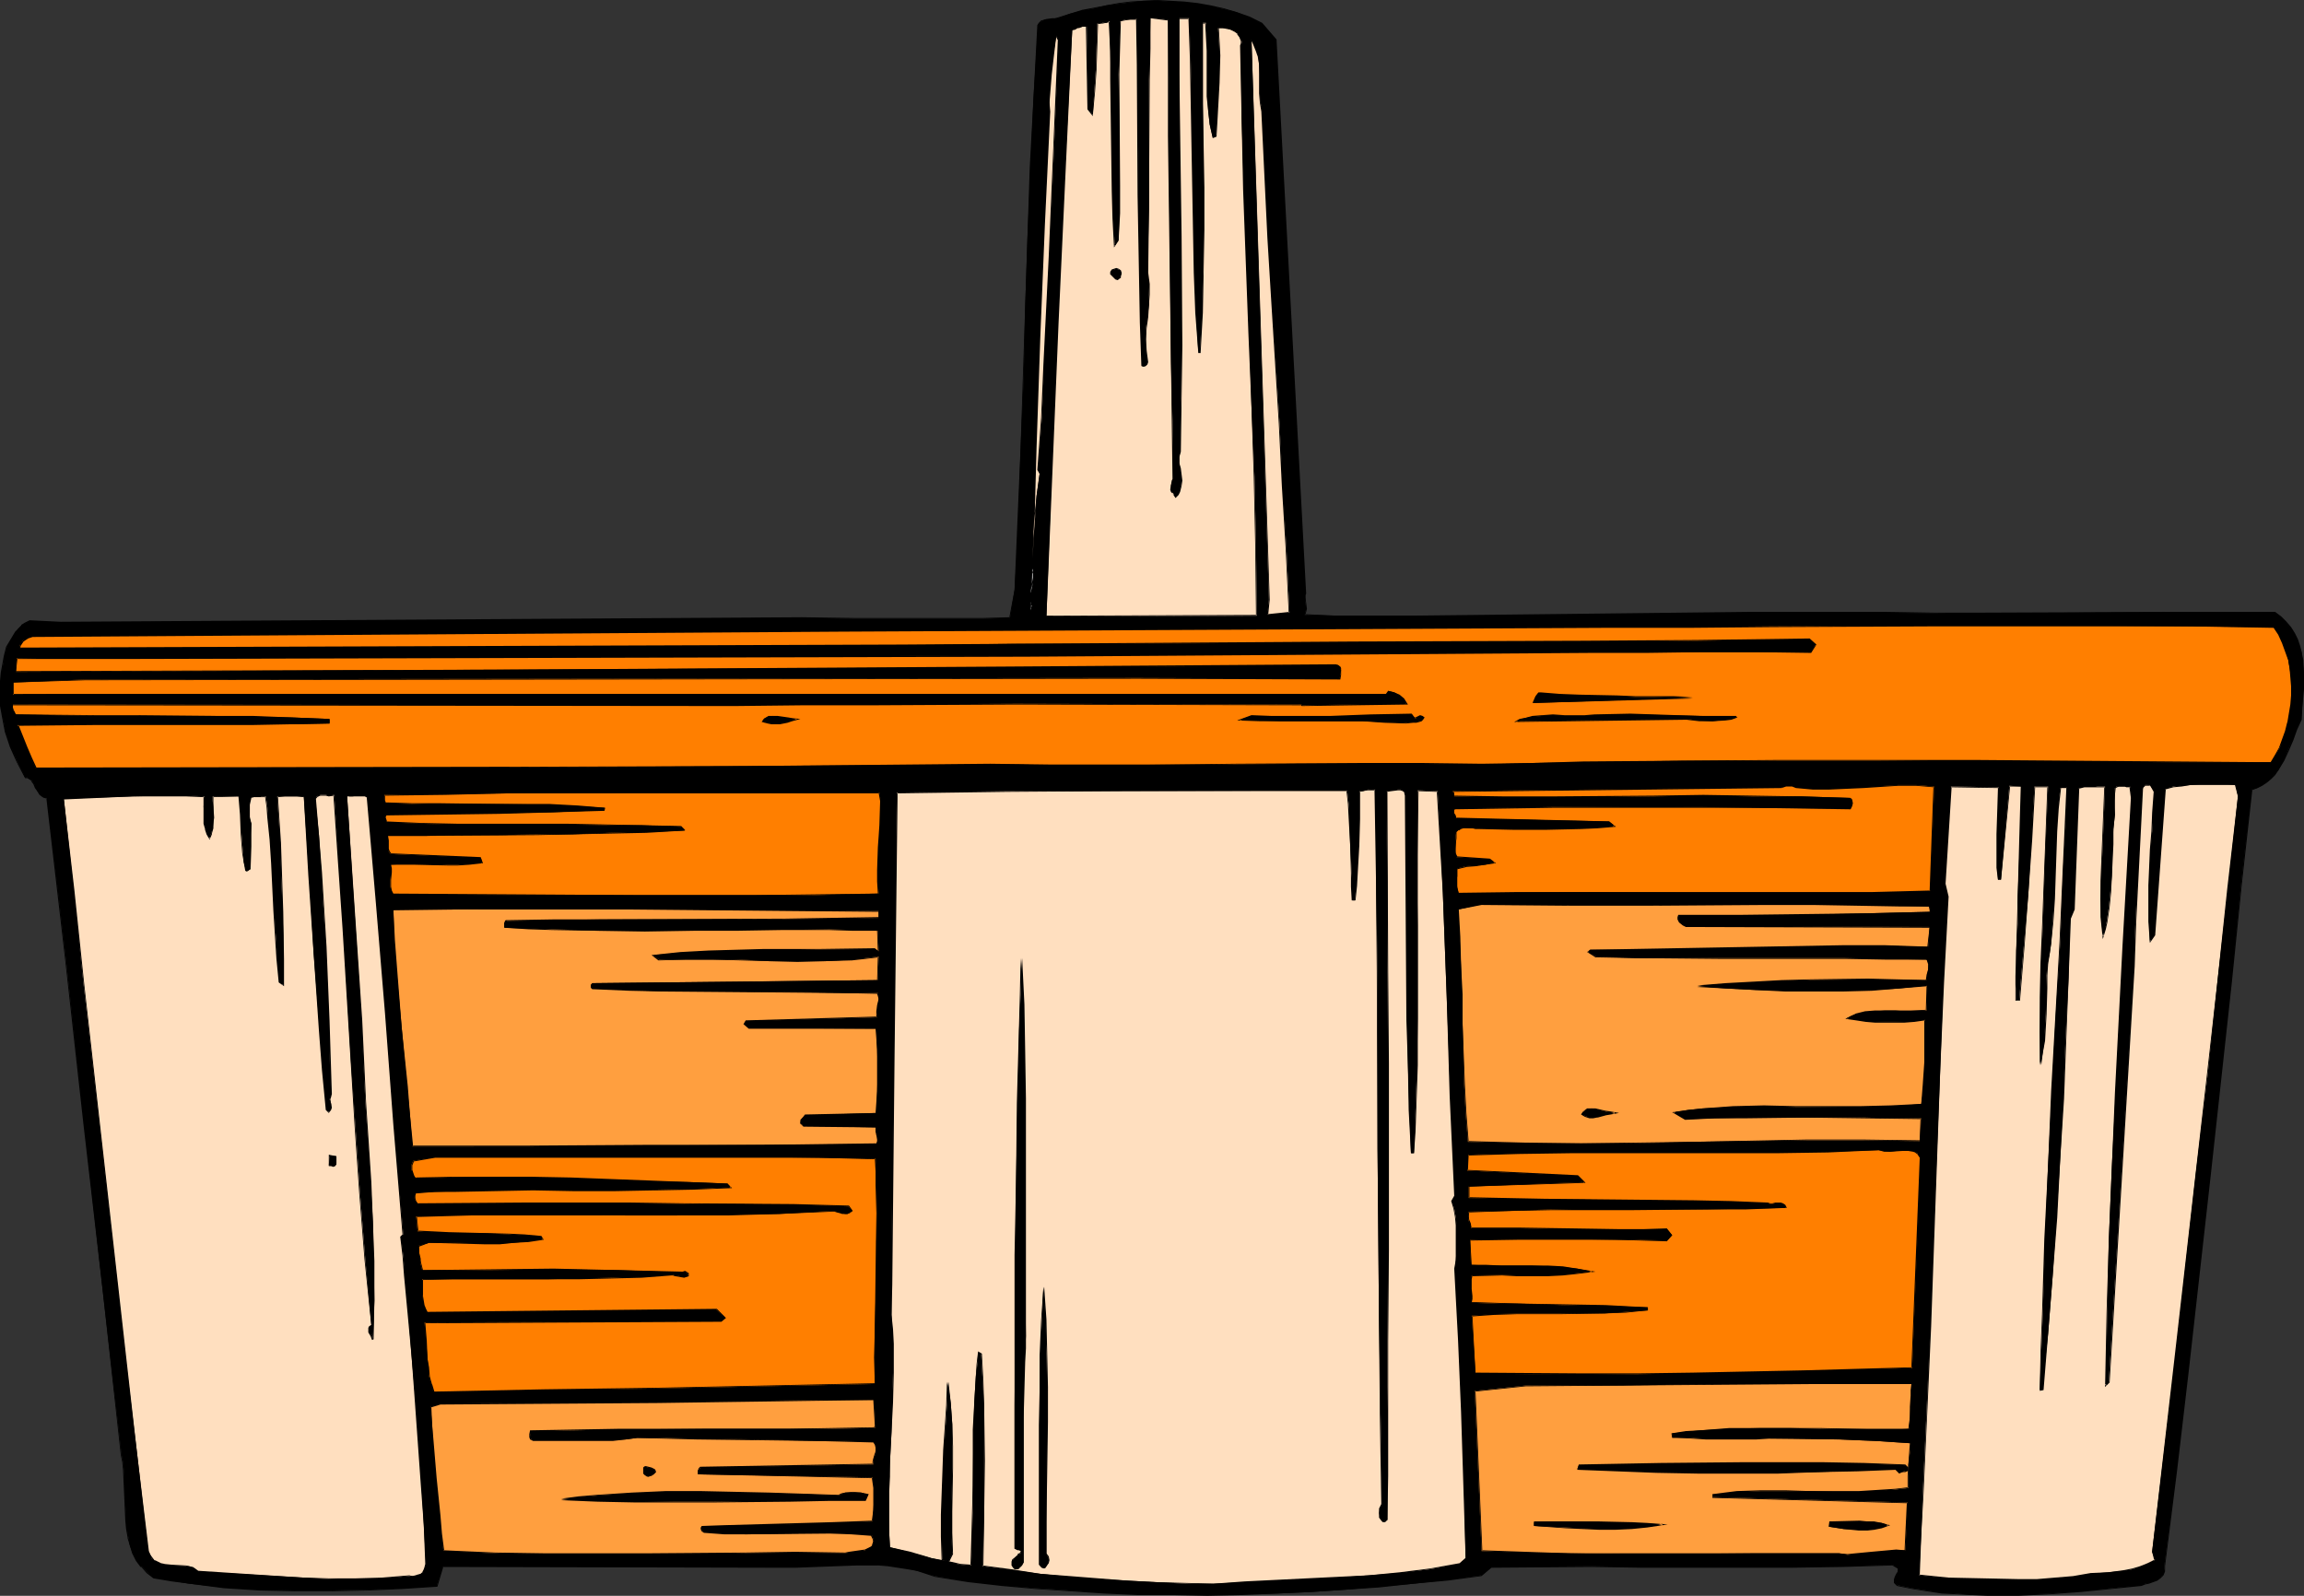 <?xml version="1.0" encoding="UTF-8" standalone="no"?>
<svg
   version="1.0"
   width="129.724mm"
   height="89.863mm"
   id="svg64"
   sodipodi:docname="Basket 5.wmf"
   xmlns:inkscape="http://www.inkscape.org/namespaces/inkscape"
   xmlns:sodipodi="http://sodipodi.sourceforge.net/DTD/sodipodi-0.dtd"
   xmlns="http://www.w3.org/2000/svg"
   xmlns:svg="http://www.w3.org/2000/svg">
  <rect width="100%" height="100%" fill="#333333" stroke="none"/>
  <sodipodi:namedview
     id="namedview64"
     pagecolor="#ffffff"
     bordercolor="#000000"
     borderopacity="0.25"
     inkscape:showpageshadow="2"
     inkscape:pageopacity="0.0"
     inkscape:pagecheckerboard="0"
     inkscape:deskcolor="#d1d1d1"
     inkscape:document-units="mm" />
  <defs
     id="defs1">
    <pattern
       id="WMFhbasepattern"
       patternUnits="userSpaceOnUse"
       width="6"
       height="6"
       x="0"
       y="0" />
  </defs>
  <path
     style="fill:#000000;fill-opacity:1;fill-rule:evenodd;stroke:none"
     d="m 268.579,5.009 2.909,3.555 6.302,117.792 v 0.323 0.485 1.131 l 0.162,1.293 -0.162,0.646 -0.162,0.646 6.949,0.162 h 15.029 14.706 l 14.544,-0.162 14.382,-0.162 28.765,-0.323 14.706,-0.162 14.706,0.162 10.181,0.162 h 10.181 l 20.523,-0.162 20.685,-0.162 h 10.504 l 10.666,0.162 1.293,0.969 0.97,0.969 0.97,1.293 0.808,1.131 0.646,1.293 0.485,1.454 0.485,1.454 0.162,1.454 0.323,3.07 -0.162,3.232 -0.162,3.232 -0.323,3.232 -0.97,2.101 -0.808,2.101 -0.97,2.262 -0.97,2.262 -1.131,2.101 -0.808,0.808 -0.646,0.808 -0.97,0.808 -0.97,0.646 -1.131,0.646 -1.131,0.323 -2.262,20.359 -2.101,20.682 -2.262,20.682 -2.262,20.682 -4.686,41.688 -2.424,20.682 -2.586,20.521 v 0.646 0.485 l -0.323,0.808 -0.485,0.485 -0.808,0.485 -1.616,0.646 -0.808,0.162 -0.808,0.323 -6.464,0.646 -6.464,0.646 -6.626,0.485 -6.626,0.323 h -6.626 -3.232 l -3.232,-0.323 -3.232,-0.162 -3.232,-0.485 -3.07,-0.485 -3.07,-0.646 -0.485,-0.323 -0.162,-0.323 -0.162,-0.323 v -0.162 l 0.323,-0.646 0.323,-0.485 0.162,-0.485 0.162,-0.646 -0.162,-0.162 -0.162,-0.323 -0.323,-0.162 -0.646,-0.323 -10.666,0.323 -10.666,0.162 h -31.997 l -10.666,-0.162 -21.331,0.162 -2.101,1.777 -7.272,0.969 -7.11,0.808 -7.434,0.646 -7.272,0.646 -7.272,0.485 -7.272,0.323 -7.434,0.162 -7.272,0.162 h -7.272 l -7.434,-0.162 -7.272,-0.323 -7.272,-0.485 -7.272,-0.485 -7.272,-0.646 -7.11,-0.808 -7.11,-1.131 -1.939,-0.646 -1.939,-0.485 -1.939,-0.485 -2.101,-0.323 -2.101,-0.323 -2.101,-0.162 h -4.363 l -8.726,0.323 -4.363,0.162 h -4.525 l -70.619,-0.162 -1.293,4.201 -7.272,0.485 -7.595,0.323 -7.595,0.162 h -7.595 l -7.595,-0.162 -7.595,-0.485 -7.434,-0.808 -3.717,-0.646 -3.717,-0.646 -1.454,-1.131 -1.293,-1.293 -0.97,-1.293 -0.808,-1.454 -0.646,-1.616 -0.323,-1.777 -0.323,-1.777 -0.162,-1.777 -0.162,-3.555 -0.162,-3.716 -0.162,-3.555 -0.162,-1.616 -0.323,-1.616 -4.04,-35.224 -3.878,-34.901 -3.878,-34.901 -4.04,-34.74 H 9.534 L 9.05,169.497 8.403,169.012 7.918,168.366 7.595,167.558 7.272,166.912 6.787,166.104 6.141,165.781 5.818,165.458 H 5.333 L 3.717,162.226 2.262,158.833 1.131,155.44 0.808,153.824 0.485,152.046 0.162,150.269 0,148.492 v -1.777 l 0.162,-1.777 0.162,-1.777 0.323,-1.777 0.323,-1.777 0.485,-1.939 0.97,-1.616 0.97,-1.454 0.485,-0.808 0.646,-0.646 0.808,-0.485 0.97,-0.485 6.626,0.323 157.721,-0.969 11.15,0.162 h 27.472 l 5.656,-0.162 0.97,-5.978 0.485,-7.756 0.323,-7.594 0.485,-15.027 0.646,-15.027 0.323,-14.865 0.485,-14.704 0.646,-14.865 0.646,-15.027 0.97,-15.35 0.323,-0.485 0.485,-0.323 0.485,-0.323 h 0.485 l 1.293,-0.162 h 0.646 l 0.485,-0.162 2.586,-0.969 2.586,-0.646 2.586,-0.485 2.586,-0.646 2.586,-0.323 2.586,-0.323 2.747,-0.323 h 2.747 l 5.818,0.323 2.909,0.323 2.747,0.485 2.909,0.646 2.586,0.646 2.747,1.131 z"
     id="path1" />
  <path
     style="fill:#000000;fill-opacity:1;fill-rule:evenodd;stroke:none"
     d="m 268.417,5.009 v 0 l 2.909,3.555 v 0 l 6.302,117.792 v 0.323 0.485 l 0.162,1.131 v 1.293 0.646 0 l -0.323,0.646 7.11,0.323 h 15.029 14.706 l 14.544,-0.162 14.382,-0.162 28.765,-0.323 14.706,-0.162 14.706,0.162 h 10.181 l 10.181,0.162 41.208,-0.323 h 10.504 l 10.666,0.162 h -0.162 l 1.293,0.808 v 0 l 1.131,1.131 v 0 l 0.808,1.131 0.808,1.293 0.646,1.293 0.485,1.293 0.485,1.454 v 0 l 0.162,1.454 0.323,3.07 -0.162,3.232 -0.162,3.232 -0.323,3.232 v -0.162 l -0.97,2.101 -0.808,2.262 -0.808,2.262 -1.131,2.262 -1.131,1.939 -0.808,0.969 h 0.162 l -0.808,0.808 v -0.162 l -0.808,0.808 -0.97,0.646 -1.131,0.646 -1.293,0.485 -2.101,20.359 -2.262,20.682 -2.262,20.682 -2.262,20.682 -4.686,41.688 -2.424,20.682 -2.424,20.521 v 0.646 l -0.162,0.485 v -0.162 l -0.323,0.969 h 0.162 l -0.646,0.485 v 0 l -0.646,0.323 -1.778,0.646 h 0.162 l -0.808,0.323 h -0.162 l -0.808,0.162 h 0.162 l -6.464,0.808 -6.464,0.485 -6.626,0.646 -6.626,0.162 -6.626,0.162 -3.232,-0.162 -3.232,-0.162 -3.232,-0.323 -3.232,-0.323 -3.07,-0.485 -3.07,-0.646 v 0 l -0.323,-0.323 v 0 l -0.162,-0.323 -0.162,-0.323 v 0 -0.162 0 l 0.162,-0.485 0.485,-0.646 0.162,-0.485 0.162,-0.646 -0.162,-0.323 -0.323,-0.323 -0.97,-0.323 -10.666,0.162 -10.666,0.162 h -31.997 -10.666 -21.493 l -2.101,1.939 h 0.162 l -7.272,0.808 -7.11,0.808 -7.434,0.646 -7.272,0.646 -7.272,0.485 -7.272,0.323 -7.434,0.162 -7.272,0.162 h -7.272 l -7.434,-0.162 -7.272,-0.323 -7.272,-0.323 -7.272,-0.485 -7.272,-0.808 -7.11,-0.808 -7.11,-0.969 v 0 l -1.778,-0.808 -2.101,-0.485 v 0 l -1.939,-0.485 -2.101,-0.323 -2.101,-0.323 h -2.101 l -4.363,-0.162 -8.726,0.323 -4.363,0.162 h -4.525 l -70.781,-0.162 -1.131,4.363 v -0.162 l -7.272,0.485 -7.595,0.485 -7.595,0.162 h -7.595 l -7.595,-0.323 -7.595,-0.485 -7.434,-0.808 -3.717,-0.646 -3.717,-0.646 v 0 l -1.454,-0.969 v 0 l -1.293,-1.293 h 0.162 l -0.97,-1.293 -0.808,-1.616 -0.646,-1.616 -0.485,-1.616 v 0 l -0.162,-1.777 -0.162,-1.777 -0.323,-3.555 v -3.716 l -0.323,-3.555 -0.162,-1.616 -0.323,-1.616 -3.878,-35.224 -3.878,-34.901 -4.04,-34.901 -3.878,-34.74 -0.646,-0.162 v 0 l -0.323,-0.162 -0.646,-0.646 v 0.162 l -0.485,-0.646 -0.323,-0.808 -0.485,-0.808 -0.485,-0.646 -0.485,-0.485 -0.485,-0.162 -0.485,-0.162 0.162,0.162 -1.778,-3.232 -1.293,-3.393 -1.131,-3.393 v 0 l -0.485,-1.616 -0.162,-1.777 -0.323,-1.777 -0.162,-1.777 v -1.777 l 0.162,-1.777 0.162,-1.777 0.162,-1.777 0.485,-1.777 0.323,-1.939 v 0.162 l 1.131,-1.616 0.97,-1.616 0.485,-0.646 v 0 l 0.646,-0.646 v 0 l 0.808,-0.646 0.97,-0.323 H 6.302 l 6.626,0.323 157.721,-0.969 h 11.15 27.472 5.656 l 1.131,-6.14 0.485,-7.756 0.323,-7.594 0.485,-15.027 0.485,-15.027 0.485,-14.865 0.485,-14.704 0.646,-14.865 0.646,-15.027 0.97,-15.35 v 0.162 l 0.323,-0.646 -0.162,0.162 0.485,-0.485 0.485,-0.162 v 0 h 0.485 l 1.293,-0.162 h 0.646 l 0.646,-0.323 2.586,-0.808 2.586,-0.646 h -0.162 l 2.586,-0.646 2.586,-0.485 2.586,-0.485 2.586,-0.323 2.747,-0.162 2.747,-0.162 5.818,0.485 2.909,0.323 2.747,0.485 2.909,0.485 h -0.162 l 2.747,0.808 2.747,1.131 2.586,1.131 0.162,-0.162 -2.586,-1.293 -2.747,-0.969 -2.747,-0.808 v 0 L 257.59,1.131 254.843,0.646 251.934,0.323 246.117,0 l -2.747,0.162 -2.747,0.162 -2.586,0.323 -2.586,0.485 -2.586,0.485 -2.586,0.485 v 0 l -2.586,0.808 -2.586,0.808 -0.646,0.162 h 0.162 -0.646 l -1.293,0.162 -0.485,0.162 -0.646,0.162 -0.485,0.485 -0.323,0.485 -0.808,15.35 -0.808,15.027 -0.485,14.865 -0.485,14.704 -0.485,14.865 -0.485,15.027 -0.646,15.027 -0.323,7.594 -0.323,7.756 -1.131,5.978 0.162,-0.162 -5.656,0.162 h -27.472 l -11.15,-0.162 -157.721,0.969 -6.626,-0.323 -0.97,0.485 -0.808,0.485 v 0.162 l -0.646,0.646 v 0 l -0.646,0.646 -0.97,1.616 -0.97,1.616 -0.485,1.939 -0.323,1.777 -0.323,1.777 L 0,144.937 v 1.777 1.777 1.777 l 0.323,1.777 0.323,1.777 0.323,1.616 v 0.162 l 1.131,3.393 1.454,3.232 1.778,3.393 h 0.485 v 0 l 0.323,0.162 0.646,0.485 H 6.626 l 0.485,0.646 0.323,0.808 0.485,0.646 0.485,0.808 0.646,0.485 0.323,0.162 0.646,0.162 -0.162,-0.162 4.04,34.74 3.878,34.901 4.04,34.901 3.878,35.224 0.323,1.616 0.162,1.616 0.162,3.555 0.162,3.716 0.162,3.555 0.162,1.777 0.323,1.777 v 0.162 l 0.485,1.616 0.485,1.616 0.808,1.616 0.97,1.293 h 0.162 l 1.131,1.293 1.454,1.131 3.878,0.646 3.717,0.485 7.434,0.969 7.595,0.485 7.595,0.162 h 7.595 l 7.595,-0.162 7.595,-0.323 7.434,-0.485 1.293,-4.363 -0.162,0.162 70.619,0.162 h 4.525 l 4.363,-0.162 8.726,-0.323 h 4.363 l 2.101,0.162 2.101,0.323 2.101,0.323 1.939,0.323 v 0 l 1.939,0.646 1.939,0.646 7.11,1.131 7.11,0.808 7.272,0.646 7.272,0.485 7.272,0.485 7.272,0.323 h 7.434 l 7.272,0.162 7.272,-0.162 7.434,-0.323 7.272,-0.323 7.272,-0.485 7.272,-0.485 7.434,-0.808 7.11,-0.646 7.272,-0.969 2.101,-1.777 v 0 l 21.331,-0.162 10.666,0.162 h 31.997 l 10.666,-0.162 10.666,-0.323 v 0 l 0.808,0.485 v 0 l 0.323,0.162 v 0 0.162 0.646 -0.162 l -0.323,0.485 -0.323,0.646 -0.162,0.646 v 0.162 0.485 l 0.323,0.323 0.323,0.323 3.232,0.646 3.07,0.485 3.232,0.485 3.232,0.162 3.232,0.162 3.232,0.162 h 6.626 l 6.626,-0.323 6.626,-0.485 6.464,-0.646 6.464,-0.646 0.808,-0.323 v 0 l 0.808,-0.162 v 0 l 1.778,-0.646 0.646,-0.485 0.646,-0.646 0.323,-0.808 v -0.485 -0.646 l 2.586,-20.521 2.424,-20.682 4.686,-41.688 2.262,-20.682 2.262,-20.682 2.101,-20.682 2.262,-20.359 -0.162,0.162 1.293,-0.485 0.97,-0.485 0.97,-0.646 0.97,-0.808 v 0 l 0.808,-0.808 v 0 l 0.646,-0.969 1.293,-2.101 0.97,-2.101 0.97,-2.262 0.808,-2.262 0.97,-2.101 0.162,-3.232 0.323,-3.232 v -3.232 l -0.162,-3.07 -0.323,-1.454 v -0.162 l -0.323,-1.293 -0.485,-1.454 -0.646,-1.293 -0.808,-1.293 -0.97,-1.131 v 0 l -1.131,-1.131 v 0 l -1.293,-0.969 h -10.666 -10.504 l -41.208,0.162 h -10.181 l -10.181,-0.162 h -14.706 -14.706 l -28.765,0.323 -14.382,0.162 -14.544,0.162 -14.706,0.162 h -15.029 l -6.949,-0.323 0.162,0.162 0.162,-0.646 v 0 l 0.162,-0.646 -0.162,-1.293 -0.162,-1.131 v -0.485 l 0.162,-0.323 -6.302,-117.953 -3.07,-3.555 z"
     id="path2" />
  <path
     style="fill:#ffdfbf;fill-opacity:1;fill-rule:evenodd;stroke:none"
     d="m 248.541,4.201 0.162,12.442 v 12.28 l 0.485,48.312 0.323,12.118 0.162,12.28 v 0.323 l -0.162,0.323 -0.323,0.969 v 0.969 l 0.162,0.485 0.323,0.323 v 0 l 0.485,0.808 0.485,-0.646 0.323,-0.485 0.323,-1.293 0.162,-1.131 -0.162,-1.293 -0.162,-1.293 -0.162,-1.131 v -1.293 l 0.162,-1.131 0.162,-11.311 0.162,-11.311 -0.162,-11.472 V 50.413 l -0.162,-11.634 -0.162,-11.634 V 15.512 3.878 h 2.101 l 0.323,9.048 0.162,9.048 0.323,18.097 0.162,9.048 0.162,8.887 0.323,8.564 0.485,8.402 h 0.323 l 0.485,-8.402 0.162,-8.725 0.162,-8.887 v -9.048 l -0.162,-17.774 V 4.847 h 0.646 l 0.162,2.908 0.162,3.07 v 6.463 3.232 l 0.162,3.07 0.323,2.908 0.646,2.747 0.646,-0.323 0.162,-2.585 0.162,-2.908 0.323,-5.817 0.162,-5.817 -0.162,-3.07 -0.162,-2.747 h 0.97 0.808 l 0.97,0.323 0.808,0.323 0.646,0.485 0.485,0.808 0.323,0.808 v 0.485 l -0.162,0.485 0.162,15.35 0.485,15.35 1.131,30.7 0.485,15.35 0.646,15.027 0.323,14.865 0.162,14.704 -44.763,0.162 1.131,-31.185 1.293,-31.346 1.454,-31.346 1.616,-31.023 0.646,-0.162 0.323,-0.162 0.485,-0.162 0.808,-0.162 h 0.808 l 0.323,17.612 0.97,1.131 0.323,-4.847 0.323,-4.686 0.323,-9.856 h 0.646 l 0.485,-0.162 h 0.808 l 0.646,-0.323 0.162,6.302 0.162,6.14 0.162,11.795 0.162,11.795 0.162,5.978 0.323,5.817 0.808,-1.293 0.162,-5.655 V 39.425 27.469 l -0.162,-11.634 0.162,-5.817 0.162,-5.494 0.97,-0.323 h 0.808 l 0.808,-0.162 h 0.97 l 0.162,9.695 v 9.372 l 0.162,9.21 v 9.21 l 0.323,18.097 0.162,9.048 0.323,9.048 0.162,0.162 h 0.323 l 0.323,-0.162 0.162,-0.323 0.162,-0.323 -0.323,-2.424 v -2.424 -2.424 l 0.323,-2.262 0.323,-2.585 v -2.262 -2.262 l -0.323,-2.424 0.162,-6.625 0.162,-6.786 V 16.966 l 0.162,-6.625 0.162,-6.625 z"
     id="path3" />
  <path
     style="fill:#000000;fill-opacity:1;fill-rule:evenodd;stroke:none"
     d="M 248.541,4.363 V 4.201 28.923 l 0.646,48.312 0.162,12.118 0.162,12.28 v 0.323 0 l -0.162,0.323 -0.162,0.969 -0.162,0.969 0.162,0.485 0.646,0.646 v -0.323 h -0.323 l 0.646,0.969 0.646,-0.646 0.323,-0.646 0.323,-1.293 0.162,-1.131 -0.162,-1.293 -0.162,-1.293 -0.323,-1.131 v -1.293 l 0.323,-1.131 0.162,-11.311 0.162,-11.311 -0.162,-23.106 -0.162,-11.634 -0.162,-11.634 -0.162,-11.634 V 3.878 4.039 h 2.101 l -0.162,-0.162 0.323,9.048 0.162,9.048 0.323,18.097 0.323,17.935 0.323,8.564 0.646,8.564 h 0.485 l 0.485,-8.564 0.162,-8.725 0.162,-8.887 v -9.048 l -0.323,-17.774 V 4.847 5.009 h 0.646 l -0.162,-0.162 0.162,2.908 0.162,3.07 v 6.463 3.232 l 0.323,3.07 0.323,2.908 0.646,2.908 0.808,-0.323 0.162,-2.747 0.162,-2.908 0.323,-5.817 0.162,-5.817 -0.162,-3.07 -0.162,-2.747 h -0.162 0.97 l 0.808,0.162 v 0 l 0.808,0.162 0.97,0.485 0.646,0.485 h -0.162 l 0.485,0.646 0.323,0.808 v 0 0.485 l -0.162,0.485 0.323,15.35 0.323,15.35 1.131,30.7 0.646,15.35 0.485,15.027 0.323,14.865 0.162,14.704 0.162,-0.162 -44.763,0.162 v 0.162 l 1.293,-31.185 1.293,-31.346 1.454,-31.346 1.454,-31.023 v 0.162 l 0.646,-0.162 0.485,-0.323 h 0.323 v 0 l 0.808,-0.323 h 0.808 -0.162 l 0.323,17.612 1.131,1.454 0.485,-5.171 0.323,-4.686 0.323,-9.856 -0.162,0.162 0.646,-0.162 h 0.485 l 0.808,-0.162 v 0 l 0.808,-0.162 -0.323,-0.162 0.323,6.302 v 6.14 l 0.323,23.591 0.162,5.978 0.323,6.14 0.97,-1.454 0.323,-5.817 v -5.978 l -0.162,-23.591 0.162,-5.817 0.162,-5.494 h -0.162 l 0.97,-0.162 0.808,-0.162 h 0.808 0.97 l -0.162,-0.162 0.162,9.695 0.162,27.792 0.323,18.097 0.162,9.048 0.323,9.21 0.323,0.162 h 0.323 l 0.323,-0.162 0.323,-0.323 0.162,-0.485 -0.323,-2.424 -0.162,-2.424 0.162,-2.424 0.323,-2.262 0.162,-2.585 0.162,-2.262 v -2.262 l -0.323,-2.424 0.162,-13.411 0.162,-27.63 0.162,-6.625 V 3.716 3.878 l 3.717,0.485 0.162,-0.162 -4.04,-0.646 -0.162,6.786 v 6.625 l -0.162,27.63 -0.323,13.411 0.323,2.424 0.162,2.262 -0.162,2.262 -0.323,2.585 -0.162,2.262 -0.162,2.424 v 2.424 l 0.323,2.424 v 0 l -0.162,0.323 -0.162,0.323 v -0.162 l -0.323,0.323 h 0.162 l -0.323,-0.162 h 0.162 l -0.323,-0.162 0.162,0.162 -0.323,-9.048 -0.162,-9.048 -0.323,-18.097 -0.162,-27.792 -0.162,-9.695 -1.131,-0.162 -0.808,0.162 -0.808,0.162 -0.97,0.162 -0.323,5.655 v 5.817 23.591 5.978 l -0.162,5.655 v 0 l -0.808,1.293 h 0.162 l -0.162,-5.817 -0.162,-5.978 -0.323,-23.591 -0.162,-6.14 -0.162,-6.302 -0.97,0.162 h 0.162 l -0.808,0.162 h -0.485 l -0.646,0.162 -0.323,9.856 -0.323,4.686 -0.485,4.847 h 0.162 l -0.808,-1.131 v 0 l -0.485,-17.774 h -0.808 l -0.808,0.162 h -0.162 l -0.323,0.162 -0.323,0.162 -0.808,0.323 -1.616,31.023 -1.454,31.346 -1.293,31.346 -1.131,31.185 44.925,-0.162 -0.162,-14.704 -0.323,-14.865 -0.485,-15.027 -0.485,-15.35 -1.131,-30.7 -0.485,-15.35 -0.162,-15.35 V 9.21 8.725 l -0.162,-0.969 -0.485,-0.646 -0.808,-0.646 -0.808,-0.323 -0.97,-0.323 h -0.808 -0.97 l 0.162,2.908 v 3.07 l -0.162,5.817 -0.323,5.817 -0.162,2.908 v 2.585 -0.162 l -0.646,0.323 0.162,0.162 -0.646,-2.747 -0.323,-2.908 -0.162,-3.07 v -3.232 -6.463 l -0.162,-3.07 -0.323,-2.908 h -0.808 V 22.136 l 0.162,17.774 v 9.048 8.887 l -0.323,8.725 -0.323,8.402 v -0.162 h -0.323 l 0.162,0.162 -0.485,-8.402 -0.323,-8.564 -0.323,-17.935 -0.323,-18.097 -0.323,-9.048 -0.162,-9.048 h -2.424 V 15.512 27.145 l 0.162,11.634 0.162,11.634 0.162,23.106 V 84.829 l -0.323,11.311 -0.162,1.131 v 1.293 l 0.162,1.131 0.162,1.293 0.162,1.293 v 1.131 0 l -0.485,1.131 -0.323,0.646 -0.485,0.485 h 0.323 l -0.808,-0.969 v 0.323 h 0.323 l -0.323,-0.323 -0.162,-0.485 v 0 -0.969 0 l 0.323,-0.808 0.162,-0.485 v 0 -0.323 l -0.323,-12.28 -0.162,-12.118 -0.485,-48.312 -0.162,-24.722 z"
     id="path4" />
  <path
     style="fill:#ffdfbf;fill-opacity:1;fill-rule:evenodd;stroke:none"
     d="m 225.27,8.402 -0.97,23.106 -0.97,23.106 -1.131,22.944 -0.485,11.311 -0.808,11.149 0.323,0.808 -0.646,4.686 -0.323,4.686 -0.323,4.363 -0.162,4.201 0.646,-23.591 0.808,-23.752 0.97,-23.752 1.131,-23.914 v -1.939 -1.939 l 0.323,-4.039 0.485,-4.201 0.646,-4.039 z"
     id="path5" />
  <path
     style="fill:#000000;fill-opacity:1;fill-rule:evenodd;stroke:none"
     d="M 225.109,8.564 V 8.402 l -0.97,23.106 -0.97,23.106 -1.131,22.944 -0.485,11.311 -0.808,11.149 0.485,0.808 v 0 l -0.646,4.686 -0.485,4.686 -0.323,4.363 -0.162,4.201 h 0.323 l 0.646,-23.591 0.808,-23.752 0.97,-23.752 1.131,-23.914 -0.162,-1.939 0.162,-1.939 0.323,-4.039 0.485,-4.201 0.485,-4.039 h -0.162 l 0.485,0.969 0.323,-0.162 -0.808,-1.131 -0.646,4.363 -0.485,4.201 -0.323,4.039 v 1.939 1.939 l -1.131,23.914 -0.97,23.752 -0.808,23.752 -0.646,23.591 h 0.323 v -4.201 l 0.323,-4.363 0.485,-4.686 0.646,-4.686 -0.323,-0.808 v 0 l 0.646,-11.149 0.646,-11.311 1.131,-22.944 0.808,-23.106 1.131,-23.106 z"
     id="path6" />
  <path
     style="fill:#ffdfbf;fill-opacity:1;fill-rule:evenodd;stroke:none"
     d="m 268.579,23.752 0.323,6.786 0.323,6.786 0.646,13.411 0.808,13.25 1.616,26.176 0.646,13.25 0.808,13.25 0.323,6.786 0.323,6.948 -4.686,0.485 0.323,-3.232 -3.717,-119.246 0.485,0.808 0.323,0.808 0.323,0.969 0.323,0.808 0.162,1.939 0.162,2.101 v 4.039 l 0.162,1.939 z"
     id="path7" />
  <path
     style="fill:#000000;fill-opacity:1;fill-rule:evenodd;stroke:none"
     d="m 268.417,23.752 0.646,13.573 0.646,13.411 0.808,13.25 1.616,26.176 0.646,13.25 0.808,13.25 0.646,13.734 0.162,-0.162 -4.686,0.485 0.162,0.162 0.323,-3.232 L 266.317,8.402 h -0.162 l 0.485,0.969 0.323,0.808 0.323,0.808 0.323,0.969 v -0.162 l 0.323,1.939 v 2.101 4.039 l 0.162,1.939 0.323,1.939 h 0.323 l -0.485,-1.939 v -1.939 -4.039 l -0.162,-2.101 -0.162,-1.939 v 0 l -0.323,-0.808 -0.323,-0.969 -0.323,-0.808 -0.808,-1.293 3.878,119.731 -0.485,3.393 4.848,-0.485 -0.646,-13.896 -0.646,-13.25 -0.808,-13.25 -1.454,-26.176 -0.808,-13.25 -0.646,-13.411 -0.646,-13.573 z"
     id="path8" />
  <path
     style="fill:#000000;fill-opacity:1;fill-rule:evenodd;stroke:none"
     d="m 238.36,58.653 v 0.323 l -0.162,0.323 -0.323,0.162 h -0.485 l -1.131,-1.131 0.162,-0.485 0.323,-0.323 0.323,-0.162 0.485,-0.162 0.485,0.162 0.323,0.162 0.162,0.485 v 0.323 z"
     id="path9" />
  <path
     style="fill:#000000;fill-opacity:1;fill-rule:evenodd;stroke:none"
     d="m 238.198,58.653 v 0.323 0 l -0.162,0.162 v 0 l -0.323,0.162 h 0.162 -0.485 0.162 l -1.131,-0.969 v 0 l 0.162,-0.485 v 0.162 l 0.323,-0.485 -0.162,0.162 0.485,-0.323 h -0.162 0.485 v 0 h 0.485 l 0.323,0.323 h -0.162 l 0.162,0.323 v 0 0.323 0 l -0.162,0.323 0.323,0.162 0.162,-0.485 V 58.007 l -0.162,-0.485 -0.485,-0.323 -0.485,-0.162 -0.485,0.162 -0.485,0.162 -0.323,0.485 v 0.485 l 1.131,1.131 0.485,0.162 0.323,-0.323 0.323,-0.162 v -0.485 0.162 z"
     id="path10" />
  <path
     style="fill:#ffffff;fill-opacity:1;fill-rule:evenodd;stroke:none"
     d="m 219.614,129.102 -0.162,0.323 -0.162,0.485 v 0.485 0.485 -2.424 -2.424 l 0.162,-2.424 0.162,-1.293 0.162,-1.293 0.162,0.969 v 0.969 l -0.323,2.101 -0.323,1.131 v 0.969 0.969 z"
     id="path11" />
  <path
     style="fill:#000000;fill-opacity:1;fill-rule:evenodd;stroke:none"
     d="m 219.614,129.102 v -0.162 l -0.323,0.485 v 0.485 0 l -0.162,0.485 v 0.485 h 0.162 l 0.162,-2.424 v -2.424 l 0.162,-2.424 v -1.293 l 0.323,-1.293 h -0.323 l 0.162,0.969 v 0.969 l -0.323,2.101 -0.162,1.131 -0.162,0.969 0.162,0.969 0.323,0.969 h 0.162 l -0.323,-1.131 v 0.162 l -0.162,-0.969 0.162,-0.969 0.162,-1.131 0.485,-2.101 v -0.969 l -0.323,-1.616 -0.323,1.939 -0.162,1.293 -0.162,2.424 v 2.424 2.424 h 0.162 v -0.485 l 0.162,-0.485 v 0 l 0.162,-0.323 0.162,-0.485 z"
     id="path12" />
  <path
     style="fill:#ff7f00;fill-opacity:1;fill-rule:evenodd;stroke:none"
     d="m 483.991,133.465 0.97,1.616 0.808,1.616 0.646,1.777 0.485,1.777 0.323,1.939 0.323,1.939 0.162,1.939 v 1.939 l -0.162,1.939 -0.323,1.939 -0.323,1.939 -0.485,1.777 -0.646,1.777 -0.646,1.777 -0.97,1.616 -0.808,1.454 H 472.518 461.852 L 440.844,162.064 419.998,161.903 H 399.475 378.79 358.105 l -10.504,0.162 -10.666,0.162 -10.827,0.162 -10.827,0.323 h -6.302 l -6.302,-0.162 h -12.928 -13.251 l -13.413,0.162 h -13.413 l -13.251,0.162 h -13.09 l -6.302,-0.162 h -6.302 l -50.742,0.323 -50.742,0.323 H 58.338 l -50.742,0.162 -0.97,-2.101 -0.97,-2.262 -1.939,-4.847 16.483,-0.162 h 16.645 16.806 8.242 l 8.242,-0.162 v -0.969 l -8.08,-0.323 -8.242,-0.162 -8.403,-0.162 H 28.603 20.038 L 3.232,152.046 3.07,151.562 2.747,151.077 v -0.485 -0.646 l 153.52,0.162 14.706,-0.162 h 15.029 l 30.219,-0.162 60.762,0.162 v 0.162 l 22.301,-0.323 -0.646,-0.969 -0.808,-0.808 -1.131,-0.646 -1.293,-0.323 -0.323,0.808 -102.293,-0.162 H 64.155 l -0.485,0.162 H 2.747 v -2.585 l 15.352,-0.646 224.139,-0.323 42.824,0.162 0.162,-0.808 0.162,-0.969 -0.162,-0.485 -0.162,-0.323 -0.323,-0.323 h -0.485 l -35.39,0.323 -35.067,0.162 -69.811,0.323 -34.744,0.162 -35.067,0.162 -35.229,0.162 -35.552,0.162 0.162,-2.908 h 11.635 11.797 23.755 l 23.917,-0.162 h 24.24 l 48.318,-0.162 h 23.917 l 23.594,-0.162 h 23.594 l 24.078,-0.162 48.318,-0.323 23.917,-0.162 23.917,-0.162 h 11.797 11.797 11.635 11.474 l 1.131,-1.616 -1.454,-1.131 -23.917,0.323 -24.24,0.162 -48.642,0.162 -24.24,0.162 -24.24,0.162 h -24.078 l -23.755,0.323 -187.617,0.646 v -0.646 l 0.323,-0.485 0.323,-0.485 0.485,-0.323 0.485,-0.323 0.646,-0.162 0.485,-0.162 h 0.485 l 171.781,-1.131 162.085,-0.808 h 18.099 l 17.938,-0.162 35.552,-0.162 h 35.39 l 17.776,0.162 z"
     id="path13" />
  <path
     style="fill:#000000;fill-opacity:1;fill-rule:evenodd;stroke:none"
     d="m 483.991,133.626 h -0.162 l 0.97,1.454 0.808,1.777 0.646,1.777 0.646,1.777 v -0.162 l 0.323,1.939 0.162,1.939 0.162,1.939 v 1.939 l -0.162,1.939 -0.323,1.939 -0.323,1.939 v -0.162 l -0.485,1.939 -0.646,1.777 -0.646,1.777 -0.808,1.454 -0.97,1.616 h 0.162 l -42.501,-0.323 -20.846,-0.162 h -20.523 -20.685 l -20.685,0.162 -21.17,0.162 -10.827,0.323 -10.827,0.162 -12.605,-0.162 h -12.928 l -26.664,0.162 -13.413,0.162 h -13.251 -13.09 l -12.605,-0.162 -50.742,0.485 -50.742,0.162 -101.646,0.162 h 0.162 l -0.97,-2.101 -0.97,-2.262 -1.939,-4.847 -0.162,0.323 16.483,-0.162 h 16.645 16.806 l 8.242,-0.162 8.242,-0.162 v -0.969 l -8.08,-0.323 -8.242,-0.323 h -8.403 L 28.603,152.208 H 20.038 L 3.232,152.046 h 0.162 l -0.323,-0.646 -0.162,-0.323 v 0 l -0.162,-0.485 v -0.646 0.162 l 153.52,0.162 14.706,-0.162 h 15.029 l 30.219,-0.162 60.762,0.162 -0.162,-0.162 0.162,0.323 22.624,-0.323 -0.808,-1.293 -0.97,-0.808 -1.131,-0.485 -1.293,-0.323 -0.485,0.646 h 0.162 -230.926 -0.485 v 0 H 2.747 l 0.162,0.162 v -2.585 H 2.747 l 15.352,-0.485 224.139,-0.323 42.986,0.162 0.162,-0.969 v -0.969 -0.485 l -0.162,-0.323 -0.485,-0.323 -0.485,-0.162 -70.458,0.485 -104.555,0.646 -105.848,0.323 v 0.162 l 0.323,-2.908 -0.162,0.162 h 11.635 11.797 l 191.334,-0.485 24.078,-0.162 48.318,-0.323 23.917,-0.162 23.917,-0.162 h 11.797 l 11.797,-0.162 h 11.635 l 11.635,0.162 1.131,-1.777 -1.454,-1.293 -24.078,0.323 -24.24,0.162 -48.642,0.162 -72.558,0.485 -23.755,0.162 -187.617,0.646 0.162,0.162 v -0.646 0.162 l 0.323,-0.485 0.323,-0.485 v 0 l 0.485,-0.323 0.485,-0.323 0.485,-0.162 v 0 l 0.485,-0.162 h 0.485 l 171.781,-1.131 162.085,-0.808 h 18.099 l 17.938,-0.162 35.552,-0.162 h 35.39 17.776 l 17.938,0.323 0.162,-0.323 -18.099,-0.162 -17.776,-0.162 h -35.39 l -35.552,0.323 H 359.398 341.299 L 179.214,134.111 7.434,135.242 H 6.949 l -0.485,0.162 v 0 l -0.646,0.162 -0.485,0.323 -0.485,0.485 v 0 l -0.485,0.485 -0.162,0.485 -0.162,0.808 187.779,-0.646 23.755,-0.323 72.558,-0.323 48.642,-0.162 24.24,-0.323 23.917,-0.162 v 0 l 1.454,1.131 v -0.162 l -1.293,1.616 0.162,-0.162 H 373.78 362.145 350.348 338.552 l -23.917,0.162 -23.917,0.162 -48.318,0.323 -24.078,0.162 -191.334,0.485 H 15.19 l -11.635,0.162 -0.323,2.908 106.009,-0.323 104.555,-0.485 70.458,-0.485 h 0.485 -0.162 l 0.485,0.323 -0.162,-0.162 0.323,0.485 v -0.162 0.485 0.969 l -0.323,0.808 0.162,-0.162 h -42.824 l -224.139,0.323 -15.352,0.485 v 2.747 l 60.923,0.162 0.485,-0.162 v 0 l 230.926,0.162 0.485,-0.808 h -0.162 l 1.131,0.323 1.131,0.646 0.97,0.808 -0.162,-0.162 0.646,0.969 0.162,-0.162 -22.301,0.485 h 0.162 v -0.162 l -60.923,-0.162 h -30.219 -15.029 l -14.706,0.162 H 2.586 v 0.646 l 0.162,0.485 v 0 l 0.162,0.485 0.162,0.646 16.968,0.162 h 8.565 l 16.806,0.162 8.403,0.162 8.242,0.162 8.08,0.323 -0.162,-0.162 v 0.969 l 0.162,-0.162 -8.242,0.162 h -8.242 l -16.806,0.162 H 20.2 3.555 l 1.939,5.009 0.97,2.262 1.131,2.262 101.646,-0.323 50.742,-0.162 50.742,-0.323 12.605,0.162 h 13.09 l 13.251,-0.162 13.413,-0.162 h 26.664 12.928 l 12.605,0.162 10.827,-0.323 10.827,-0.162 21.17,-0.323 20.685,-0.162 h 20.685 l 20.523,0.162 20.846,0.162 42.501,0.162 0.97,-1.616 0.808,-1.616 0.808,-1.616 0.646,-1.777 0.485,-1.939 v 0 l 0.323,-1.939 0.323,-1.939 0.162,-1.939 v -1.939 l -0.162,-1.939 -0.323,-1.939 -0.323,-1.939 v 0 l -0.485,-1.777 -0.646,-1.777 -0.808,-1.616 -0.97,-1.777 z"
     id="path14" />
  <path
     style="fill:#000000;fill-opacity:1;fill-rule:evenodd;stroke:none"
     d="m 360.206,148.492 -33.936,1.131 0.485,-1.293 0.485,-0.646 0.323,-0.162 h 0.323 l 4.04,0.323 4.202,0.162 7.918,0.162 3.878,0.162 h 4.04 4.04 z"
     id="path15" />
  <path
     style="fill:#000000;fill-opacity:1;fill-rule:evenodd;stroke:none"
     d="m 360.206,148.653 v -0.323 l -33.936,1.131 0.162,0.162 0.485,-1.293 0.485,-0.646 -0.162,0.162 0.323,-0.162 v 0 h 0.323 l 4.04,0.323 4.202,0.162 7.918,0.162 h 3.878 4.04 l 4.04,0.162 4.202,0.162 v -0.323 l -4.202,-0.162 h -4.04 -4.04 l -3.878,-0.162 -7.918,-0.162 -4.202,-0.162 -4.04,-0.323 h -0.485 l -0.162,0.162 -0.485,0.646 -0.646,1.454 34.098,-0.969 v -0.323 z"
     id="path16" />
  <path
     style="fill:#000000;fill-opacity:1;fill-rule:evenodd;stroke:none"
     d="m 369.579,152.693 -1.131,0.323 -1.293,0.162 -2.747,0.323 -2.747,-0.162 -1.454,-0.162 -1.293,-0.162 -36.198,0.485 0.808,-0.323 0.808,-0.323 1.778,-0.323 2.101,-0.162 2.262,-0.162 2.424,0.162 h 4.363 l 2.101,-0.162 7.595,-0.162 7.434,0.162 7.434,0.162 7.595,0.162 z"
     id="path17" />
  <path
     style="fill:#000000;fill-opacity:1;fill-rule:evenodd;stroke:none"
     d="m 369.579,152.693 v -0.162 l -1.131,0.323 v 0 l -1.293,0.162 -2.747,0.323 -2.747,-0.162 h -1.454 l -1.293,-0.323 -36.198,0.646 v 0.162 l 0.808,-0.323 0.808,-0.323 v 0 l 1.778,-0.323 2.101,-0.323 h 2.262 2.424 4.363 2.101 l 7.595,-0.162 14.867,0.323 7.595,0.162 v -0.162 l 0.162,0.162 h 0.162 l -0.323,-0.323 h -7.595 l -14.867,-0.485 -7.595,0.162 -2.101,0.162 h -4.363 l -2.424,-0.162 -2.262,0.162 -2.101,0.162 -1.778,0.485 h -0.162 l -0.808,0.162 -1.131,0.646 36.683,-0.485 1.293,0.162 1.454,0.162 h 2.747 l 2.747,-0.162 1.293,-0.162 v 0 l 1.293,-0.485 z"
     id="path18" />
  <path
     style="fill:#000000;fill-opacity:1;fill-rule:evenodd;stroke:none"
     d="m 303,152.693 -0.323,0.485 -0.323,0.323 h -0.323 l -0.646,0.162 -1.131,0.162 h -0.97 l -4.686,-0.162 -4.525,-0.162 h -17.453 l -4.363,-0.162 -4.363,-0.162 2.424,-0.808 4.202,0.162 h 4.202 8.403 l 8.565,-0.323 8.726,-0.162 0.323,0.485 0.323,0.323 h 0.323 l 0.162,-0.162 0.646,-0.323 h 0.485 z"
     id="path19" />
  <path
     style="fill:#000000;fill-opacity:1;fill-rule:evenodd;stroke:none"
     d="m 303,152.854 -0.162,-0.162 -0.162,0.323 v 0 l -0.323,0.323 v 0 l -0.485,0.162 h 0.162 -0.646 l -1.131,0.162 -0.97,0.162 -4.686,-0.323 -4.525,-0.162 h -17.453 l -4.363,-0.162 h -4.363 v 0.162 l 2.424,-0.808 v 0 l 4.202,0.162 h 4.202 8.403 l 8.565,-0.323 8.726,-0.162 -0.162,-0.162 0.323,0.646 0.323,0.162 h 0.485 l 0.97,-0.323 h -0.162 0.485 -0.162 l 0.485,0.323 0.162,-0.162 -0.485,-0.323 -0.485,-0.162 -0.97,0.485 h 0.162 -0.323 v 0 l -0.323,-0.323 0.162,0.162 -0.485,-0.646 -8.726,0.162 -8.565,0.323 h -8.403 -4.202 l -4.202,-0.162 -3.07,1.131 5.01,0.162 h 4.363 17.453 l 4.525,0.323 4.686,0.162 0.97,-0.162 h 1.131 l 0.646,-0.162 v 0 l 0.485,-0.162 0.323,-0.323 0.323,-0.485 z"
     id="path20" />
  <path
     style="fill:#000000;fill-opacity:1;fill-rule:evenodd;stroke:none"
     d="m 169.518,153.178 -0.97,0.162 -0.97,0.323 -0.808,0.162 -0.808,0.162 h -0.808 -0.97 l -0.808,-0.162 -1.131,-0.323 0.162,-0.323 0.323,-0.323 0.808,-0.323 0.97,-0.162 0.97,0.162 2.262,0.323 0.97,0.162 z"
     id="path21" />
  <path
     style="fill:#000000;fill-opacity:1;fill-rule:evenodd;stroke:none"
     d="m 169.518,153.178 v -0.162 l -0.97,0.162 h -0.162 l -0.808,0.323 v 0 l -0.808,0.162 -0.808,0.162 h -0.808 -0.97 l -0.808,-0.162 -1.131,-0.162 0.162,0.162 0.162,-0.485 v 0.162 l 0.323,-0.323 0.808,-0.323 h -0.162 l 0.97,-0.162 0.97,0.162 2.262,0.323 0.97,0.162 h 0.808 l 0.808,-0.162 -1.616,-0.162 -0.97,-0.162 -2.262,-0.323 h -0.97 -0.97 l -0.808,0.485 -0.323,0.323 -0.323,0.485 1.293,0.323 0.808,0.162 h 0.97 0.808 l 0.808,-0.162 0.808,-0.162 v 0 l 0.97,-0.323 v 0 l 1.778,-0.485 z"
     id="path22" />
  <path
     style="fill:#ffdfbf;fill-opacity:1;fill-rule:evenodd;stroke:none"
     d="m 476.235,169.497 -2.101,19.551 -2.262,19.874 -2.101,20.036 -2.424,20.197 -4.525,40.556 -4.848,40.556 0.646,1.777 -1.454,0.808 -1.616,0.646 -1.778,0.485 -1.616,0.323 -3.555,0.323 -3.717,0.323 -3.717,0.646 -3.878,0.323 -3.878,0.323 h -3.717 l -7.434,-0.162 -7.595,-0.162 -6.302,-0.646 0.485,-8.725 0.323,-8.725 0.808,-17.612 0.808,-17.935 0.646,-18.259 1.454,-36.517 0.646,-18.42 0.97,-18.259 -0.646,-2.747 1.293,-20.682 10.181,0.162 -0.162,5.171 -0.162,4.847 v 4.847 2.262 l 0.162,2.424 h 0.646 l 1.778,-19.874 2.586,0.162 -0.162,5.494 -0.162,5.817 -0.485,11.957 v 5.978 l -0.323,5.655 v 5.494 2.585 2.424 h 0.646 l 0.97,-11.472 0.97,-11.149 0.646,-11.311 0.646,-11.472 h 2.909 l -0.646,15.027 -0.485,15.027 -0.323,7.433 -0.162,7.433 -0.162,7.271 0.162,7.109 0.485,-2.585 0.323,-2.585 0.323,-5.655 0.162,-5.494 v -2.747 l 0.162,-2.424 0.485,-2.101 0.323,-2.262 0.323,-4.686 0.323,-4.847 0.162,-4.847 0.323,-9.533 0.323,-4.847 0.485,-4.363 0.323,-0.162 h 0.485 0.485 l 0.162,0.162 v 0.162 l -0.323,8.241 -0.485,8.241 -0.646,16.158 -0.97,15.835 -0.808,15.835 -0.808,15.673 -0.646,15.835 -0.485,15.996 -0.323,8.079 -0.323,8.079 0.646,-0.162 0.485,-5.817 0.646,-5.978 0.97,-12.28 0.808,-12.442 0.808,-12.603 0.646,-12.765 0.485,-12.926 0.646,-12.765 0.323,-12.765 0.808,-1.777 0.97,-25.853 0.646,-0.162 0.646,-0.162 h 2.101 0.646 1.616 l -0.323,8.079 -0.323,7.917 -0.162,4.039 -0.162,3.878 0.162,3.878 0.323,4.039 0.485,-1.454 0.323,-1.454 0.485,-3.232 0.323,-3.232 0.323,-3.393 0.162,-6.786 0.162,-3.232 0.323,-3.07 -0.162,-1.454 v -1.454 l 0.162,-1.293 v -1.454 l 0.323,-0.323 h 0.485 1.293 0.323 0.808 l 0.323,2.424 -1.778,31.346 -1.616,31.346 -0.808,15.673 -0.646,15.512 -0.323,15.512 -0.323,15.673 0.646,-0.808 5.333,-88.384 0.323,-9.372 0.485,-9.533 0.485,-9.533 0.485,-9.533 0.323,-0.323 0.323,-0.323 h 0.97 l 0.97,1.454 -0.323,4.363 -0.162,4.039 -0.323,3.878 -0.162,3.878 -0.162,3.716 v 3.878 3.878 l 0.162,4.201 0.97,-1.293 2.262,-31.185 1.778,-0.485 1.778,-0.162 1.939,-0.162 1.939,-0.162 h 5.818 l 1.778,0.162 z"
     id="path23" />
  <path
     style="fill:#000000;fill-opacity:1;fill-rule:evenodd;stroke:none"
     d="m 476.235,169.497 -2.262,19.551 -2.101,19.874 -2.262,20.036 -6.949,60.754 -4.686,40.556 0.485,1.939 0.162,-0.323 -1.616,0.808 -1.616,0.646 -1.616,0.485 v 0 l -1.616,0.323 -3.555,0.485 -3.717,0.162 -3.717,0.646 -3.878,0.323 -3.878,0.323 h -3.717 l -7.434,-0.162 -7.595,-0.162 -6.302,-0.646 0.162,0.162 0.323,-8.725 0.485,-8.725 0.808,-17.612 0.808,-17.935 0.646,-18.259 1.293,-36.517 0.808,-18.42 0.97,-18.259 -0.646,-2.747 1.293,-20.682 -0.162,0.162 10.181,0.162 -0.162,-0.162 -0.162,5.171 -0.162,4.847 v 4.847 2.262 l 0.323,2.585 h 0.646 l 1.939,-20.036 -0.162,0.162 h 2.586 -0.162 l -0.162,5.494 -0.162,5.817 -0.323,11.957 -0.162,5.978 -0.162,5.655 -0.162,5.494 v 2.585 2.585 h 0.97 l 0.97,-11.634 0.808,-11.149 0.808,-11.311 0.646,-11.472 -0.162,0.162 h 2.909 l -0.162,-0.162 -1.131,30.054 -0.323,7.433 -0.162,7.433 v 7.271 7.109 h 0.323 l 0.323,-2.585 0.485,-2.585 0.323,-5.655 0.162,-5.494 v -2.747 l 0.162,-2.424 0.323,-2.101 0.323,-2.262 0.485,-4.686 0.323,-4.847 0.162,-4.847 0.323,-9.533 0.323,-4.847 0.485,-4.363 h -0.162 0.323 0.485 0.485 -0.162 0.162 v 0 0.323 -0.162 l -1.454,32.639 -1.778,31.67 -0.646,15.673 -0.808,15.835 -0.485,15.996 -0.323,8.079 -0.162,8.241 0.808,-0.162 0.485,-5.978 0.485,-5.978 0.97,-12.28 0.97,-12.442 0.646,-12.603 0.808,-12.765 0.485,-12.926 0.485,-12.765 0.485,-12.765 v 0.162 l 0.808,-1.939 0.97,-25.853 -0.162,0.162 0.646,-0.162 v 0 l 0.646,-0.162 h 2.101 0.646 1.616 l -0.162,-0.162 -0.646,15.996 -0.162,4.039 v 3.878 3.878 l 0.485,4.686 0.646,-2.101 0.323,-1.454 v 0 l 0.485,-3.232 0.323,-3.232 0.162,-3.393 0.323,-6.786 v -3.232 l 0.323,-3.07 v -1.454 -1.454 -1.293 l 0.162,-1.454 v 0 l 0.323,-0.162 0.323,-0.162 v 0 h 1.293 l 0.323,0.162 h 0.808 l -0.162,-0.162 0.323,2.424 -1.778,31.346 -1.616,31.346 -0.646,15.673 -0.646,15.512 -0.485,15.512 -0.323,15.996 0.97,-0.969 5.333,-88.546 0.323,-9.372 0.485,-9.533 0.485,-9.533 0.485,-9.533 v 0.162 l 0.162,-0.485 v 0.162 l 0.323,-0.323 v 0 h 0.97 v -0.162 l 0.808,1.454 v 0 l -0.323,4.363 -0.162,4.039 -0.323,3.878 -0.162,3.878 -0.162,3.716 v 3.878 3.878 l 0.323,4.524 1.131,-1.616 2.262,-31.185 -0.162,0.162 1.778,-0.485 1.778,-0.162 1.939,-0.323 h 1.939 5.818 1.778 -0.162 l 0.646,2.424 h 0.162 l -0.485,-2.585 -1.939,-0.162 h -5.818 l -1.939,0.162 -1.939,0.162 -1.778,0.323 -1.939,0.323 -2.262,31.346 v 0 l -0.808,1.131 0.162,0.162 -0.162,-4.201 v -3.878 -3.878 l 0.162,-3.716 0.162,-3.878 0.162,-3.878 0.323,-4.039 0.323,-4.363 -0.97,-1.616 -1.131,0.162 -0.485,0.323 -0.323,0.323 -0.485,9.533 -0.485,9.533 -0.323,9.533 -0.485,9.372 -5.171,88.384 v 0 l -0.808,0.646 0.323,0.162 0.162,-15.673 0.485,-15.512 0.646,-15.512 0.808,-15.673 1.616,-31.346 1.778,-31.346 -0.485,-2.585 h -0.808 -0.323 -1.293 l -0.485,0.162 -0.323,0.162 -0.162,1.616 -0.162,1.293 v 1.454 l 0.162,1.454 -0.323,3.07 -0.162,3.232 -0.162,6.786 -0.162,3.393 -0.323,3.232 -0.485,3.232 v 0 l -0.485,1.454 -0.485,1.454 h 0.323 l -0.323,-4.039 -0.162,-3.878 0.162,-3.878 v -4.039 l 0.646,-15.996 h -1.616 l -0.646,-0.162 h -2.101 l -0.646,0.162 h -0.162 l -0.646,0.323 -0.97,25.853 v 0 l -0.808,1.777 -0.323,12.765 -0.485,12.765 -0.646,12.926 -0.646,12.765 -0.808,12.603 -0.808,12.442 -0.97,12.28 -0.646,5.978 -0.485,5.817 0.162,-0.162 -0.646,0.323 h 0.162 l 0.162,-8.079 0.323,-8.079 0.646,-15.996 0.646,-15.835 0.808,-15.673 1.616,-31.67 1.616,-32.639 -0.162,-0.162 -0.162,-0.323 h -0.485 -0.485 l -0.323,0.162 -0.646,4.524 -0.323,4.847 -0.323,9.533 -0.162,4.847 -0.162,4.847 -0.485,4.686 -0.323,2.262 -0.485,2.101 v 2.424 l -0.162,2.747 v 5.494 l -0.485,5.655 -0.323,2.585 -0.485,2.585 h 0.323 l -0.162,-7.109 0.162,-7.271 0.162,-7.433 0.162,-7.433 1.131,-30.054 h -2.909 l -0.808,11.472 -0.646,11.311 -0.808,11.149 -0.97,11.472 v 0 h -0.646 v 0 -2.424 l 0.162,-2.585 v -5.494 l 0.162,-5.655 0.162,-5.978 0.485,-11.957 0.162,-5.817 0.162,-5.655 h -2.747 l -1.939,19.874 h 0.162 -0.646 0.162 l -0.162,-2.424 v -2.262 -4.847 l 0.162,-4.847 0.162,-5.171 -10.504,-0.162 -1.293,20.682 0.646,2.747 -0.97,18.259 -0.646,18.42 -1.454,36.517 -0.646,18.259 -0.646,17.935 -0.808,17.612 -0.485,8.725 -0.485,8.725 6.464,0.808 7.595,0.162 7.434,0.162 h 3.717 l 3.878,-0.323 3.878,-0.323 3.717,-0.646 3.717,-0.323 3.555,-0.323 1.616,-0.485 h 0.162 l 1.616,-0.323 1.616,-0.646 1.616,-0.808 -0.646,-1.939 v 0 l 4.848,-40.556 6.787,-60.754 2.262,-20.036 2.262,-19.874 2.101,-19.551 z"
     id="path24" />
  <path
     style="fill:#ff7f00;fill-opacity:1;fill-rule:evenodd;stroke:none"
     d="m 411.595,167.397 -0.808,22.298 v 0 l -12.443,0.323 h -12.443 -25.371 l -25.21,-0.162 -12.605,0.162 -12.282,0.162 -0.323,-1.293 -0.162,-1.293 0.162,-1.131 v -1.616 l 1.778,-0.485 2.101,-0.162 2.101,-0.162 1.939,-0.485 -1.131,-0.646 -6.949,-0.485 -0.162,-0.646 -0.162,-0.808 0.162,-1.293 v -1.293 -0.646 -0.646 l 0.646,-0.485 0.485,-0.323 0.485,-0.162 h 0.646 l 1.293,0.162 h 0.646 0.808 l 7.11,0.162 h 7.272 l 7.272,-0.162 3.555,-0.162 3.555,-0.323 -1.131,-0.969 -32.643,-0.646 -0.162,-0.646 -0.162,-0.323 -0.162,-0.646 0.162,-0.162 v -0.323 l 21.008,-0.323 h 21.008 10.504 l 10.504,0.162 21.17,0.162 0.323,-0.485 0.162,-0.646 -0.162,-0.646 -0.162,-0.162 -0.162,-0.323 -10.342,-0.323 h -10.342 l -10.504,-0.162 -10.504,0.162 -21.331,0.162 h -10.666 l -10.504,-0.162 -0.162,-0.646 -0.162,-0.485 70.134,-0.808 v 0 l 0.646,-0.323 h 0.808 0.646 l 0.808,0.323 3.555,0.323 h 3.555 l 7.272,-0.323 7.434,-0.485 h 3.717 z"
     id="path25" />
  <path
     style="fill:#000000;fill-opacity:1;fill-rule:evenodd;stroke:none"
     d="m 411.595,167.558 -0.162,-0.162 -0.808,22.298 v 0 l 0.162,-0.162 -12.443,0.323 h -12.443 -25.371 -25.21 -12.605 l -12.282,0.162 v 0.162 l -0.323,-1.293 v 0 -1.293 -1.131 -1.616 0.162 l 1.939,-0.485 h -0.162 l 2.101,-0.162 2.101,-0.323 2.262,-0.323 -1.293,-0.969 -7.11,-0.485 h 0.162 l -0.323,-0.646 v 0.162 -0.808 -1.293 l 0.162,-1.293 v -0.646 -0.646 l -0.162,0.162 0.646,-0.646 v 0.162 l 0.485,-0.323 v 0 l 0.485,-0.162 h 0.646 1.293 l 0.646,0.162 h 0.808 l 7.11,0.162 h 7.272 l 7.272,-0.162 3.555,-0.162 3.878,-0.323 -1.454,-1.131 -32.643,-0.808 0.162,0.162 -0.162,-0.646 -0.323,-0.485 v 0.162 -0.646 -0.162 0 l 0.162,-0.162 h -0.162 l 21.008,-0.323 h 21.008 21.008 l 21.331,0.323 0.323,-0.646 0.162,-0.646 -0.162,-0.808 -0.162,-0.162 -0.162,-0.162 -10.504,-0.323 -10.342,-0.162 -10.504,-0.162 -10.504,0.162 -21.331,0.162 h -10.666 l -10.504,-0.162 v 0.162 -0.646 l -0.162,-0.485 -0.162,0.162 70.134,-0.808 -0.162,-0.162 v 0.162 l 0.97,-0.323 h -0.162 0.808 0.646 v 0 l 0.808,0.323 3.555,0.323 h 3.555 l 7.272,-0.323 7.434,-0.485 h 3.717 l 3.878,0.323 v -0.162 l -3.878,-0.323 h -3.717 l -7.434,0.323 -7.272,0.323 h -3.555 l -3.555,-0.323 h 0.162 l -0.97,-0.323 h -0.646 -0.808 l -0.808,0.323 0.162,0.162 v -0.162 l -70.134,0.969 v 0.485 l 0.162,0.646 10.666,0.323 h 10.666 l 21.331,-0.323 h 10.504 10.504 l 10.342,0.162 10.342,0.323 v 0 l 0.162,0.162 v 0 0.162 0 l 0.162,0.646 -0.162,0.646 V 171.436 l -0.323,0.485 h 0.162 l -21.17,-0.162 -21.008,-0.162 -21.008,0.162 -21.008,0.162 -0.162,0.323 -0.162,0.323 0.162,0.646 0.162,0.485 0.323,0.646 32.643,0.646 v 0 l 0.97,0.969 0.162,-0.323 -3.555,0.323 -3.555,0.162 -7.272,0.162 h -7.272 l -7.11,-0.162 h -0.808 -0.646 l -1.293,-0.162 h -0.646 l -0.485,0.162 -0.646,0.323 -0.646,0.646 0.162,0.646 v 0.646 l -0.162,1.293 -0.162,1.293 0.162,0.808 0.162,0.646 7.11,0.646 v 0 l 1.131,0.646 v -0.323 l -1.939,0.485 -2.101,0.162 -2.101,0.323 v 0 l -1.939,0.485 v 1.616 l -0.162,1.131 0.162,1.293 0.323,1.454 12.443,-0.162 12.605,-0.162 25.21,0.162 h 25.371 12.443 l 12.605,-0.323 v -0.162 l 0.646,-22.298 z"
     id="path26" />
  <path
     style="fill:#ffdfbf;fill-opacity:1;fill-rule:evenodd;stroke:none"
     d="m 299.121,169.335 0.162,9.372 v 9.533 l 0.162,19.39 v 9.533 l 0.162,9.695 0.323,9.372 0.323,9.21 h 0.646 l 0.162,-4.524 0.162,-4.686 0.162,-4.686 0.162,-4.847 0.162,-9.856 v -19.874 l -0.162,-9.856 0.162,-9.695 v -4.686 -4.524 l 4.202,0.162 0.646,10.826 0.485,10.826 0.808,21.652 0.808,21.652 0.485,10.664 0.485,10.503 -0.646,1.131 0.485,1.616 0.323,1.777 0.162,1.777 v 1.939 3.716 l -0.162,1.777 -0.162,1.777 0.808,15.188 0.646,15.35 0.485,15.512 0.162,7.756 0.162,7.917 -1.293,1.131 -6.302,1.131 -6.464,0.808 -6.626,0.485 -6.626,0.485 -13.251,0.646 -6.464,0.323 -6.626,0.323 h -5.979 l -6.141,-0.323 -6.141,-0.323 -6.141,-0.323 -6.141,-0.485 -6.302,-0.646 -6.141,-0.808 -6.141,-0.808 0.323,-11.149 v -11.311 -11.311 l -0.323,-5.655 -0.323,-5.817 -0.646,-0.323 -0.162,2.585 -0.323,2.585 -0.323,5.494 -0.162,5.817 -0.162,11.957 v 5.817 l -0.162,5.817 -0.162,5.332 -2.262,-0.162 -2.101,-0.485 -4.363,-0.969 -4.202,-1.131 -4.363,-1.131 -0.162,-2.908 -0.162,-2.908 v -6.14 l 0.162,-3.07 0.162,-3.232 0.323,-6.302 0.162,-6.302 0.162,-6.302 v -6.14 l -0.162,-3.07 -0.162,-3.07 v -6.463 -6.786 l 0.162,-13.734 0.162,-13.896 0.162,-14.057 0.323,-28.276 0.162,-14.057 0.162,-13.896 11.635,-0.162 11.958,-0.162 h 11.797 12.12 l 48.318,-0.162 0.323,2.908 0.162,3.07 0.162,5.817 0.323,5.817 v 2.908 l 0.162,2.908 h 0.485 l 0.323,-3.07 0.162,-2.908 0.323,-5.655 0.162,-5.655 v -5.978 h 0.808 l 0.97,-0.323 h 0.808 0.808 l 0.162,9.856 v 9.695 l 0.323,19.066 v 19.066 18.743 l 0.323,37.648 0.323,18.905 0.323,19.228 -0.485,0.808 -0.162,0.969 0.162,0.808 0.485,0.808 v 0.162 h 0.162 0.323 l 0.323,-0.162 0.323,-0.162 v -9.372 -9.372 -9.533 -9.695 l 0.162,-19.551 v -39.587 l -0.162,-19.551 v -19.39 l -0.162,-9.533 v -9.533 l 1.131,-0.162 1.293,-0.162 h 0.646 l 0.485,0.323 0.323,0.323 z"
     id="path27" />
  <path
     style="fill:#000000;fill-opacity:1;fill-rule:evenodd;stroke:none"
     d="m 298.96,169.335 v 0 l 0.323,47.828 0.323,9.695 0.162,9.372 0.485,9.21 h 0.646 l 0.323,-4.524 0.162,-4.686 0.162,-4.686 0.162,-4.847 v -9.856 -19.874 -9.856 -9.695 l 0.162,-9.21 -0.162,0.162 4.202,0.162 -0.162,-0.162 0.646,10.826 0.646,10.826 0.808,21.652 0.646,21.652 0.97,21.167 v 0 l -0.646,1.131 0.485,1.616 0.323,1.777 0.162,1.777 v 1.939 3.716 1.777 l -0.323,1.777 0.808,15.188 0.646,15.35 0.485,15.512 0.485,15.673 v -0.162 l -1.293,1.131 v 0 l -6.302,1.131 -6.464,0.808 -6.626,0.646 -6.626,0.323 -19.715,0.969 -6.626,0.485 -5.979,-0.162 -6.141,-0.162 -6.141,-0.323 -6.141,-0.485 -6.141,-0.485 -6.302,-0.485 -6.141,-0.969 -6.141,-0.808 0.162,0.162 0.162,-11.149 0.162,-11.311 -0.162,-11.311 -0.162,-5.655 -0.323,-5.817 -0.808,-0.485 -0.323,2.747 -0.162,2.585 -0.323,5.494 -0.323,5.817 v 11.957 l -0.162,5.817 -0.162,5.817 -0.162,5.332 0.162,-0.162 -2.262,-0.162 -2.101,-0.485 -4.363,-0.808 h 0.162 l -4.363,-1.293 v 0 l -4.363,-0.969 v 0 l -0.162,-2.908 v -2.908 -6.14 l 0.162,-3.07 v -3.232 l 0.323,-6.302 0.323,-6.302 0.162,-6.302 v -6.14 l -0.162,-3.07 -0.323,-3.07 0.162,-6.463 0.485,-48.474 0.323,-28.276 0.162,-14.057 0.162,-13.896 -0.162,0.162 11.635,-0.162 11.958,-0.162 23.917,-0.162 h 48.318 l -0.162,-0.162 0.323,2.908 0.162,3.07 0.323,5.817 0.162,5.817 v 2.908 l 0.162,2.908 h 0.808 l 0.323,-3.07 0.162,-2.908 0.323,-5.655 0.162,-5.655 v -5.978 l -0.162,0.162 0.808,-0.162 0.97,-0.162 h 0.808 0.808 l -0.162,-0.162 0.162,9.856 0.162,9.695 0.162,19.066 0.162,37.81 0.323,37.648 0.162,18.905 0.323,19.228 v -0.162 l -0.485,0.969 v 0.969 0.969 l 0.485,0.646 0.162,0.162 0.162,0.162 h 0.485 l 0.162,-0.162 0.323,-0.323 0.162,-9.372 v -9.372 -9.533 -9.695 l 0.162,-19.551 v -39.587 l -0.162,-19.551 -0.162,-38.456 -0.162,0.162 1.131,-0.162 1.293,-0.162 h 0.646 -0.162 l 0.485,0.162 v 0 l 0.485,0.323 h -0.162 l 0.162,0.646 h 0.323 l -0.162,-0.808 -0.485,-0.323 -0.485,-0.162 h -0.646 -1.293 l -1.293,0.323 0.323,38.456 v 19.551 39.587 19.551 9.695 l -0.162,9.533 v 9.372 9.372 -0.162 l -0.162,0.323 v -0.162 l -0.323,0.323 v 0 h -0.323 0.162 l -0.162,-0.162 v 0.162 l -0.162,-0.323 -0.323,-0.646 v 0 l -0.162,-0.808 0.162,-0.969 v 0 l 0.485,-0.808 -0.485,-19.228 -0.162,-18.905 -0.323,-37.648 -0.162,-37.81 -0.162,-19.066 v -9.695 l -0.162,-9.856 -0.97,-0.162 -0.808,0.162 -0.97,0.162 -0.97,0.162 v 5.978 l -0.162,5.655 -0.323,5.655 -0.162,2.908 -0.162,3.07 v -0.162 h -0.485 l 0.162,0.162 -0.162,-2.908 -0.162,-2.908 -0.162,-5.817 -0.162,-5.817 -0.323,-3.07 -0.323,-3.07 -48.318,0.162 -23.917,0.162 h -11.958 l -11.635,0.323 -0.323,13.896 -0.162,14.057 -0.323,28.276 -0.485,48.474 v 6.463 l 0.162,3.07 0.162,3.07 0.162,6.14 -0.323,6.302 -0.162,6.302 -0.323,6.302 -0.162,3.232 -0.162,3.07 v 6.14 l 0.162,2.908 0.162,3.07 4.525,1.131 h -0.162 l 4.363,1.131 v 0 l 4.363,0.969 2.101,0.323 2.262,0.323 0.323,-5.494 v -5.817 l 0.162,-5.817 0.162,-11.957 0.162,-5.817 0.323,-5.494 0.162,-2.585 0.323,-2.585 -0.162,0.162 0.646,0.323 v -0.162 l 0.323,5.817 0.162,5.655 0.162,11.311 -0.162,11.311 -0.162,11.149 6.141,0.969 6.141,0.808 6.302,0.646 6.141,0.485 6.141,0.323 6.141,0.323 6.141,0.162 5.979,0.162 6.626,-0.323 19.715,-0.969 6.626,-0.485 6.626,-0.485 6.464,-0.969 6.464,-0.969 1.293,-1.131 -0.323,-15.835 -0.485,-15.512 -0.646,-15.35 -0.808,-15.188 0.162,-1.777 0.162,-1.777 v -3.716 -1.939 l -0.323,-1.777 -0.323,-1.777 -0.323,-1.616 v 0 l 0.646,-1.131 -0.97,-21.167 -0.808,-21.652 -0.808,-21.652 -0.485,-10.826 -0.808,-10.826 -4.202,-0.162 -0.162,9.21 -0.162,9.695 0.162,9.856 v 19.874 l -0.162,9.856 v 4.847 l -0.162,4.686 -0.323,4.686 -0.162,4.524 0.162,-0.162 h -0.646 l 0.162,0.162 -0.323,-9.21 -0.323,-9.372 -0.162,-9.695 -0.323,-47.828 z"
     id="path28" />
  <path
     style="fill:#ff7f00;fill-opacity:1;fill-rule:evenodd;stroke:none"
     d="m 187.456,170.467 -0.162,5.171 -0.162,2.424 -0.162,2.262 -0.162,4.847 v 2.424 l 0.162,2.585 -13.09,0.323 h -12.928 -26.018 -25.694 l -25.694,-0.162 -0.323,-0.808 -0.162,-0.808 v -1.454 l 0.162,-1.616 v -0.808 l -0.162,-0.808 2.747,-0.162 H 88.234 l 4.686,0.162 h 2.262 2.262 l 2.424,-0.162 2.747,-0.323 -0.323,-0.969 -19.23,-0.808 -0.323,-0.485 -0.162,-0.485 v -0.969 -0.969 l -0.162,-0.969 h 8.403 l 7.918,-0.162 h 7.918 l 7.595,-0.162 h 7.595 l 7.757,-0.323 7.918,-0.162 8.08,-0.323 v -0.162 l -0.646,-0.646 -8.242,-0.323 h -8.08 l -8.08,-0.162 h -15.514 -7.757 l -7.595,-0.162 -7.434,-0.323 -0.162,-0.485 -0.162,-0.485 v -0.323 l 0.162,-0.162 0.162,-0.162 h 0.485 l 11.797,-0.162 11.635,-0.162 11.312,-0.162 11.15,-0.485 v -0.485 l -5.656,-0.323 -5.979,-0.323 -11.797,-0.162 H 93.405 87.749 l -5.333,-0.162 h -0.323 l -0.162,-0.162 -0.162,-0.323 v -0.646 -0.646 l 12.928,-0.162 13.251,-0.162 26.502,-0.162 26.502,0.162 13.09,-0.162 h 13.09 z"
     id="path29" />
  <path
     style="fill:#000000;fill-opacity:1;fill-rule:evenodd;stroke:none"
     d="m 187.294,170.467 -0.162,5.171 -0.162,2.424 -0.162,2.262 -0.162,4.847 v 2.424 l 0.162,2.585 h 0.162 l -13.09,0.162 -12.928,0.162 h -26.018 l -51.389,-0.323 h 0.162 l -0.323,-0.646 v 0 l -0.162,-0.808 v -1.454 l 0.162,-1.616 v -0.808 l -0.162,-0.808 h -0.162 2.747 2.424 l 6.949,0.162 h 2.262 l 2.424,-0.162 2.909,-0.323 -0.485,-1.293 -19.23,-0.808 h 0.162 l -0.323,-0.485 -0.162,-0.485 v 0.162 -0.969 -0.969 l -0.162,-0.969 h -0.162 8.403 l 23.432,-0.162 7.595,-0.162 7.757,-0.162 7.918,-0.162 8.242,-0.485 v -0.162 l -0.808,-0.808 -8.242,-0.162 -8.08,-0.162 -8.08,-0.162 h -15.514 -7.757 l -7.595,-0.162 -7.434,-0.323 0.162,0.162 -0.162,-0.485 v 0 l -0.162,-0.485 v -0.323 0.162 l 0.162,-0.323 h -0.162 0.323 -0.162 0.485 l 23.432,-0.323 11.312,-0.323 11.15,-0.323 0.162,-0.646 -5.818,-0.485 -5.979,-0.323 h -11.797 l -11.797,-0.162 h -5.656 l -5.333,-0.162 h -0.323 v 0 h -0.162 0.162 l -0.162,-0.485 v 0.162 -0.646 -0.646 l -0.162,0.162 12.928,-0.162 13.251,-0.323 h 26.502 26.502 26.179 l -0.162,-0.162 0.323,1.777 h 0.323 l -0.485,-1.939 -26.179,0.162 -26.502,-0.162 -26.502,0.162 -13.251,0.162 -13.09,0.323 0.162,0.646 -0.162,0.646 0.162,0.323 0.162,0.323 h 0.485 5.333 l 5.656,0.162 h 11.797 l 11.797,0.162 5.979,0.323 5.656,0.323 v -0.162 l -0.162,0.485 0.162,-0.162 -11.15,0.485 -11.312,0.162 -23.432,0.323 h -0.485 l -0.162,0.162 -0.323,0.323 v 0.323 l 0.162,0.485 v 0.162 l 0.162,0.485 7.595,0.162 7.595,0.323 h 7.757 15.514 8.08 l 8.08,0.162 8.242,0.162 h -0.162 l 0.808,0.808 -0.162,-0.162 v 0.162 l 0.162,-0.162 -8.08,0.323 -7.918,0.323 -7.757,0.162 -7.595,0.162 -23.432,0.162 h -8.565 l 0.162,1.131 v 0.969 0.969 l 0.323,0.485 0.323,0.485 19.23,0.969 h -0.162 l 0.323,0.969 0.162,-0.323 -2.747,0.323 -2.424,0.323 H 95.182 L 88.234,183.716 h -2.424 l -2.909,0.162 0.162,0.969 v 0.808 1.616 1.454 0.808 0 l 0.323,0.969 51.55,0.162 h 26.018 l 12.928,-0.162 13.09,-0.162 v -2.747 -2.424 l 0.162,-4.847 0.162,-2.262 0.162,-2.424 0.162,-5.171 z"
     id="path30" />
  <path
     style="fill:#ffdfbf;fill-opacity:1;fill-rule:evenodd;stroke:none"
     d="m 78.214,169.82 0.97,11.149 0.97,11.311 0.97,11.634 0.97,11.795 1.778,23.752 0.97,11.634 0.97,11.634 -0.485,0.485 0.485,4.039 0.323,4.201 0.808,8.564 0.646,8.725 0.808,8.887 1.293,18.097 0.485,8.725 0.485,8.402 -0.162,0.646 -0.162,0.646 -0.323,0.485 -0.485,0.323 -0.485,0.323 -0.646,0.162 h -0.646 -0.646 l -5.818,0.485 -5.656,0.162 h -5.656 l -5.494,-0.323 -11.15,-0.646 -11.15,-0.646 -0.646,-0.485 -0.646,-0.323 -0.646,-0.323 h -0.646 l -3.07,-0.162 -1.616,-0.162 -0.646,-0.162 -0.646,-0.323 -0.646,-0.323 -0.646,-0.485 -0.323,-0.808 -0.485,-0.808 -2.262,-20.036 -2.424,-20.036 -4.525,-40.395 -2.262,-20.197 -2.262,-19.874 -2.101,-20.036 -2.101,-19.551 14.706,-0.485 7.595,-0.162 h 3.717 l 3.878,0.162 v 0.969 l -0.162,1.131 0.162,2.424 v 1.293 l 0.323,1.131 0.323,1.131 0.485,0.808 0.323,-0.969 0.323,-1.131 0.162,-1.131 v -1.131 -2.262 l -0.162,-1.293 v -0.969 h 5.656 l 0.323,3.878 0.162,4.201 0.323,4.039 0.162,1.939 0.485,1.777 h 0.162 l 0.323,-0.162 h 0.162 l 0.162,-0.323 0.162,-2.262 v -2.424 -2.585 l 0.162,-2.262 -0.485,-1.454 v -1.293 -1.293 l 0.323,-1.454 0.162,-0.162 0.323,-0.162 h 1.293 0.485 0.97 l 0.323,2.262 0.162,2.262 0.485,4.686 0.323,5.009 0.485,10.18 0.323,5.171 0.323,5.009 0.485,5.009 0.808,0.485 v -5.332 -5.171 l -0.162,-5.009 -0.162,-4.847 -0.323,-9.856 -0.323,-4.847 -0.323,-5.009 h 1.616 2.586 1.454 l 1.131,16.804 0.97,16.643 1.293,16.481 0.646,8.402 0.808,8.402 0.485,0.485 0.323,-0.485 0.162,-0.485 v -0.808 l -0.323,-0.969 0.162,-0.485 0.162,-0.646 -0.323,-7.594 -0.162,-7.917 -0.323,-7.756 -0.323,-8.079 -0.485,-7.917 -0.485,-7.917 -0.485,-7.917 -0.808,-7.756 0.323,-0.485 0.323,-0.162 0.485,-0.162 h 1.131 l 0.646,0.162 1.131,-0.162 0.97,14.219 0.97,14.057 1.616,28.276 0.97,14.057 0.97,14.057 1.131,14.219 1.293,14.057 -0.323,0.323 -0.162,0.323 v 0.323 0.485 l 0.485,0.646 0.162,0.808 h 0.162 l 0.323,-8.241 -0.162,-8.402 -0.162,-8.402 -0.485,-8.402 -1.131,-17.127 -0.808,-17.289 -3.07,-47.828 0.485,0.162 h 0.646 l 1.131,-0.162 h 1.131 l 0.485,0.162 z"
     id="path31" />
  <path
     style="fill:#000000;fill-opacity:1;fill-rule:evenodd;stroke:none"
     d="m 78.214,169.82 h -0.162 l 0.97,11.149 0.97,11.311 1.939,23.429 1.778,23.752 0.97,11.634 0.97,11.634 v 0 l -0.485,0.485 0.485,4.039 0.323,4.201 0.808,8.564 0.808,8.725 0.646,8.887 1.293,18.097 0.646,8.725 0.323,8.402 -0.162,0.646 v 0 l -0.162,0.485 -0.323,0.646 v 0 l -0.323,0.323 v 0 l -0.646,0.162 -0.485,0.162 v 0 l -0.646,0.162 -0.646,-0.162 -5.818,0.485 -5.656,0.162 h -5.656 l -5.494,-0.162 -22.301,-1.454 v 0 l -0.646,-0.485 -0.485,-0.323 -0.808,-0.162 v 0 l -0.646,-0.162 -3.07,-0.162 -1.616,-0.162 h 0.162 l -0.808,-0.162 -0.646,-0.323 -0.646,-0.323 v 0.162 l -0.485,-0.646 v 0 l -0.485,-0.646 -0.323,-0.808 v 0 L 29.25,310.071 26.987,290.035 17.938,209.569 15.837,189.533 13.574,169.982 v 0.162 l 14.706,-0.646 h 7.595 3.717 l 3.878,0.162 -0.162,-0.162 v 0.969 1.131 2.424 1.293 l 0.323,1.131 v 0.162 l 0.323,0.969 0.646,1.131 0.485,-1.131 v -0.162 l 0.323,-1.131 v -1.131 l 0.162,-1.131 -0.162,-2.262 v -1.293 -0.969 l -0.162,0.162 5.656,-0.162 h -0.162 l 0.323,3.878 0.162,4.201 0.323,4.039 0.323,1.939 0.323,1.777 0.323,0.162 0.323,-0.162 0.162,-0.162 0.323,-0.162 0.162,-4.847 v -2.585 -2.262 l -0.323,-1.454 v 0 -1.293 -1.293 l 0.323,-1.454 -0.162,0.162 0.323,-0.323 v 0.162 l 0.323,-0.162 h -0.162 1.293 0.485 0.97 l -0.162,-0.162 0.323,2.262 0.162,2.262 0.485,4.686 0.323,5.009 0.485,10.18 0.323,5.171 0.323,5.009 0.485,5.009 1.131,0.808 v -5.655 l -0.162,-10.18 -0.162,-4.847 -0.323,-9.856 -0.323,-4.847 -0.323,-5.009 -0.162,0.162 1.616,-0.162 h 2.586 l 1.454,0.162 v -0.162 l 0.97,16.804 1.131,16.643 1.131,16.481 0.646,8.402 0.808,8.402 0.646,0.646 0.485,-0.646 0.162,-0.485 -0.162,-0.808 -0.162,-0.969 0.162,-0.485 v 0 l 0.162,-0.646 -0.485,-15.512 -0.646,-15.835 -0.485,-7.917 -0.485,-7.917 -0.646,-7.917 -0.646,-7.756 v 0 l 0.323,-0.323 h -0.162 l 0.485,-0.162 h -0.162 l 0.485,-0.162 h 1.131 l 0.646,0.162 1.131,-0.162 -0.162,-0.162 0.97,14.219 0.97,14.057 2.586,42.334 0.97,14.057 1.131,14.219 1.454,14.057 v -0.162 l -0.485,0.323 -0.162,0.323 v 0.485 0.485 l 0.485,0.808 0.323,0.808 0.323,-0.162 0.162,-8.241 v -8.402 l -0.323,-8.402 -0.323,-8.402 -1.131,-17.127 -0.808,-17.289 -3.232,-47.828 v 0.162 h 0.485 0.646 1.131 1.131 0.485 v 0 l 0.485,0.323 0.162,-0.162 -0.646,-0.323 -0.485,-0.162 h -1.131 l -1.131,0.162 h -0.646 l -0.646,-0.162 3.07,47.989 0.97,17.289 0.97,17.127 0.485,8.402 0.162,8.402 0.162,8.402 -0.162,8.241 v -0.162 h -0.162 l 0.162,0.162 -0.323,-0.808 -0.323,-0.808 v 0.162 -0.485 -0.323 0 l 0.162,-0.323 -0.162,0.162 0.485,-0.485 -1.454,-14.057 -1.131,-14.219 -0.97,-14.057 -2.424,-42.334 -0.97,-14.057 -1.131,-14.219 h -1.131 -0.646 -1.131 -0.485 l -0.323,0.323 -0.485,0.323 0.808,7.917 0.485,7.917 0.646,7.917 0.323,7.917 0.646,15.835 0.485,15.512 v 0 l -0.162,0.646 v 0.485 l 0.162,0.969 v 0.808 l -0.162,0.485 v 0 l -0.323,0.485 h 0.323 l -0.646,-0.646 0.162,0.162 -0.808,-8.402 -0.646,-8.402 -1.293,-16.481 -0.97,-16.643 -1.131,-16.804 -1.616,-0.162 h -2.586 l -1.616,0.162 0.323,5.009 0.162,4.847 0.485,9.856 v 4.847 l 0.162,10.18 v 5.332 h 0.162 l -0.646,-0.646 v 0.162 l -0.485,-5.009 -0.485,-5.009 -0.162,-5.171 -0.485,-10.18 -0.323,-5.009 -0.485,-4.686 -0.323,-2.262 -0.323,-2.262 h -0.97 l -0.485,-0.162 h -1.293 l -0.323,0.162 -0.323,0.323 -0.323,1.454 v 1.293 1.293 l 0.485,1.454 v 0 l -0.162,2.262 v 2.585 4.686 0 l -0.323,0.162 -0.162,0.162 h -0.162 v 0 h -0.162 l 0.162,0.162 -0.485,-1.777 -0.323,-1.939 -0.323,-4.039 v -4.201 l -0.323,-4.039 -5.818,0.162 v 0.969 1.293 2.262 1.131 l -0.162,1.131 -0.162,1.131 v 0 l -0.485,0.969 h 0.323 l -0.485,-0.969 -0.323,-0.969 v 0 l -0.323,-1.131 v -1.293 l -0.162,-2.424 0.162,-1.131 -0.162,-0.969 -3.878,-0.323 h -3.717 l -7.595,0.162 -14.867,0.485 2.101,19.713 2.262,20.036 8.888,80.467 2.424,20.036 2.262,20.197 0.485,0.808 0.485,0.646 0.485,0.646 0.646,0.323 0.646,0.323 0.808,0.162 1.616,0.162 h 3.07 l 0.646,0.162 v 0 l 0.646,0.323 0.646,0.323 0.485,0.485 22.462,1.293 5.494,0.162 5.656,0.162 5.656,-0.162 5.818,-0.646 0.646,0.162 H 88.395 l 0.646,-0.162 0.646,-0.323 0.323,-0.485 h 0.162 l 0.323,-0.485 0.162,-0.485 v -0.162 l 0.162,-0.646 -0.485,-8.402 -0.485,-8.725 -1.293,-18.097 -0.808,-8.887 -0.646,-8.725 -0.808,-8.564 -0.485,-4.201 -0.323,-4.039 v 0 l 0.323,-0.485 -0.808,-11.634 -0.97,-11.634 -1.778,-23.752 -1.939,-23.429 -0.97,-11.311 -0.97,-11.311 z"
     id="path32" />
  <path
     style="fill:#ff9f3f;fill-opacity:1;fill-rule:evenodd;stroke:none"
     d="m 410.787,193.734 v 0.323 l -13.574,0.323 -13.251,0.323 -13.413,0.162 H 357.136 v 0.323 0.485 l 0.323,0.646 0.646,0.485 0.646,0.323 51.874,0.162 -0.323,4.201 -9.211,-0.162 h -8.888 l -17.776,0.323 -17.938,0.323 -9.05,0.162 h -9.05 l -0.485,0.485 1.778,0.969 8.565,0.323 h 8.565 8.888 26.826 l 8.888,0.162 8.565,0.162 0.323,0.485 0.162,0.485 -0.162,1.131 -0.162,1.131 -0.162,1.131 -12.443,-0.162 -12.282,0.162 -6.141,0.162 -5.979,0.323 -5.979,0.323 -5.979,0.485 6.141,0.485 6.302,0.323 6.302,0.162 6.141,0.162 6.141,-0.162 6.141,-0.162 5.818,-0.323 5.979,-0.646 -0.162,5.332 h -2.262 l -2.262,0.162 -2.101,-0.162 h -2.262 l -2.101,0.162 -2.101,0.162 -1.939,0.485 -0.97,0.323 -0.97,0.485 1.939,0.323 2.101,0.323 1.939,0.162 h 2.101 2.101 2.101 l 2.101,-0.162 2.262,-0.323 v 2.262 2.262 4.524 l -0.323,4.686 -0.162,2.101 -0.323,2.101 -3.232,0.323 -3.232,0.162 -6.626,0.162 h -13.574 l -6.787,-0.162 -6.626,0.162 -6.464,0.323 -3.07,0.323 -3.07,0.485 2.424,1.454 6.302,-0.162 6.464,-0.162 h 12.766 6.302 6.302 l 6.141,0.162 h 5.979 l -0.323,4.847 -11.958,-0.162 h -12.12 l -24.078,0.323 -11.958,0.323 h -11.958 -12.12 l -11.958,-0.323 -0.485,-6.14 -0.323,-6.14 -0.323,-12.765 -0.162,-6.302 -0.162,-6.14 -0.323,-6.14 -0.323,-5.817 5.01,-1.131 6.464,0.162 h 6.141 6.141 17.614 22.947 11.635 5.979 5.979 l 6.141,0.162 6.302,0.162 z"
     id="path33" />
  <path
     style="fill:#000000;fill-opacity:1;fill-rule:evenodd;stroke:none"
     d="m 410.625,193.734 v 0.323 h 0.162 l -13.574,0.323 -13.251,0.162 -13.413,0.162 H 357.136 l -0.162,0.485 v 0.485 l 0.323,0.646 0.808,0.646 0.646,0.323 51.874,0.162 v -0.162 l -0.485,4.201 h 0.162 l -9.211,-0.323 h -8.888 l -17.776,0.323 -17.938,0.323 -9.05,0.162 -9.05,0.162 -0.646,0.485 1.778,1.131 8.726,0.162 17.453,0.162 h 26.826 l 8.888,0.162 h 8.565 v 0 l 0.162,0.485 v 0 l 0.162,0.485 v 1.131 l -0.323,1.131 -0.162,1.131 h 0.162 l -12.443,-0.323 -12.282,0.162 -6.141,0.162 -5.979,0.323 -5.979,0.323 -5.979,0.485 v 0.323 l 6.141,0.323 6.302,0.323 6.302,0.323 h 6.141 6.141 l 6.141,-0.162 5.818,-0.485 5.979,-0.485 -0.162,-0.162 -0.162,5.332 0.162,-0.162 -2.262,0.162 h -2.262 -2.101 -2.262 -2.101 l -2.101,0.162 v 0 l -1.939,0.485 -0.97,0.485 -1.293,0.646 2.262,0.323 2.101,0.323 1.939,0.162 h 2.101 2.101 2.101 l 2.101,-0.162 2.262,-0.323 -0.162,-0.162 v 2.262 2.262 4.524 l -0.323,4.686 -0.162,2.101 -0.162,2.101 v 0 l -3.232,0.162 -3.232,0.162 -6.626,0.162 h -13.574 l -6.787,-0.162 -6.626,0.162 -6.464,0.485 -3.07,0.323 -3.394,0.485 2.747,1.616 6.302,-0.323 h 6.464 l 12.766,-0.162 24.725,0.323 -0.162,-0.162 -0.162,4.847 v -0.162 l -11.958,-0.162 h -12.12 l -24.078,0.485 -11.958,0.162 -11.958,0.162 -12.12,-0.162 -11.958,-0.323 0.162,0.162 -0.485,-6.14 -0.323,-6.14 -0.485,-12.765 v -6.302 l -0.323,-6.14 -0.162,-6.14 -0.323,-5.817 h -0.162 l 5.01,-0.969 18.746,0.162 h 17.614 l 22.947,-0.162 h 11.635 l 18.099,0.323 h 6.302 -0.162 l 0.162,0.808 h 0.323 l -0.323,-0.969 -6.302,-0.162 -18.099,-0.162 h -11.635 l -22.947,0.162 h -17.614 l -18.746,-0.323 -5.171,1.131 0.323,5.978 0.323,6.14 0.162,6.14 0.162,6.302 0.485,12.765 0.323,6.14 0.485,6.14 11.958,0.485 h 12.12 l 11.958,-0.162 11.958,-0.162 24.078,-0.485 h 12.12 l 12.12,0.162 0.162,-4.847 -24.725,-0.323 h -12.766 l -6.464,0.162 -6.302,0.162 h 0.162 l -2.424,-1.454 -0.162,0.323 3.07,-0.485 3.07,-0.323 6.464,-0.323 6.626,-0.162 h 6.787 l 13.574,0.162 6.626,-0.162 3.232,-0.162 3.394,-0.323 0.323,-2.262 0.162,-2.101 0.323,-4.686 v -4.524 -2.262 l -0.162,-2.424 -2.262,0.323 -2.101,0.162 -2.101,0.162 h -2.101 l -2.101,-0.162 -1.939,-0.162 -2.101,-0.323 -1.939,-0.323 0.162,0.323 0.808,-0.485 0.97,-0.323 2.101,-0.485 h -0.162 l 2.101,-0.162 2.101,-0.162 h 2.262 l 2.101,0.162 2.262,-0.162 2.262,-0.162 0.323,-5.494 -6.141,0.646 -5.818,0.323 -6.141,0.162 -6.141,0.162 -6.141,-0.162 -6.302,-0.162 -6.302,-0.323 -6.141,-0.485 v 0.323 l 5.979,-0.485 5.979,-0.323 5.979,-0.323 6.141,-0.323 h 12.282 l 12.443,0.162 0.323,-1.293 0.162,-1.131 0.162,-1.131 -0.162,-0.646 -0.323,-0.485 -8.726,-0.162 h -8.888 -26.826 l -17.453,-0.162 -8.565,-0.162 v 0 l -1.778,-1.131 v 0.323 l 0.485,-0.485 v 0 h 9.05 l 9.05,-0.162 17.938,-0.323 17.776,-0.323 h 8.888 l 9.211,0.162 0.485,-4.363 -52.035,-0.323 h 0.162 l -0.808,-0.323 -0.646,-0.485 0.162,0.162 -0.485,-0.808 v 0.162 -0.485 l 0.162,-0.323 -0.162,0.162 h 13.413 l 13.413,-0.162 13.251,-0.323 13.574,-0.323 0.162,-0.485 z"
     id="path34" />
  <path
     style="fill:#ff9f3f;fill-opacity:1;fill-rule:evenodd;stroke:none"
     d="m 186.971,195.35 -10.019,0.162 -9.858,0.162 h -19.715 -19.554 l -9.858,0.162 -10.019,0.162 h -0.323 v 0 l -0.323,0.485 v 0.969 l 5.171,0.162 5.01,0.162 9.858,0.323 h 9.858 9.696 l 9.696,-0.162 9.858,-0.162 H 176.467 l 5.171,0.162 5.171,0.162 0.162,4.363 -0.97,-0.485 -11.797,0.162 h -11.797 l -5.818,0.162 -5.818,0.162 -5.979,0.323 -5.818,0.485 1.293,0.969 h 5.656 5.818 5.979 l 5.979,0.323 h 5.979 5.979 l 5.656,-0.323 2.909,-0.323 2.747,-0.323 v 0 l -0.162,5.009 -60.762,0.646 -0.162,0.323 -0.162,0.485 0.162,0.323 h 0.162 0.323 l 7.595,0.323 7.595,0.323 h 15.352 l 15.029,0.162 7.434,0.162 h 7.434 l 0.162,0.646 v 0.646 l -0.162,1.293 -0.162,1.293 v 0.646 0.646 l -27.957,0.808 -0.323,0.646 1.131,0.808 26.987,0.162 0.162,4.363 0.162,4.524 -0.162,4.524 -0.162,4.524 -15.029,0.485 -0.646,0.485 -0.323,0.485 -0.162,0.485 v 0.323 l 0.323,0.162 0.323,0.323 15.514,0.323 -0.162,0.323 v 0.485 l 0.323,0.808 0.162,0.969 v 0.485 l -0.162,0.485 -24.886,0.162 -24.886,0.162 -24.725,0.162 H 99.869 87.749 l -0.485,-6.463 -0.646,-6.302 -1.131,-12.442 -1.131,-12.442 -0.485,-6.302 -0.162,-6.463 h 12.443 l 12.766,-0.162 h 12.928 12.928 l 26.018,0.323 26.179,0.162 z"
     id="path35" />
  <path
     style="fill:#000000;fill-opacity:1;fill-rule:evenodd;stroke:none"
     d="m 186.971,195.35 v -0.162 l -10.019,0.162 -9.858,0.162 -39.269,0.162 h -9.858 l -10.019,0.162 h -0.323 l -0.162,0.162 -0.162,0.485 v 0.969 l 5.171,0.323 5.01,0.162 9.858,0.162 9.858,0.162 9.696,-0.162 h 9.696 l 9.858,-0.162 H 176.467 l 5.171,0.162 h 5.171 -0.162 l 0.162,4.363 h 0.162 l -0.808,-0.646 -11.958,0.162 h -11.797 l -5.818,0.162 -5.818,0.162 -5.979,0.323 -6.141,0.646 1.454,1.131 5.818,-0.162 h 5.818 l 5.979,0.162 5.979,0.162 5.979,0.162 5.979,-0.162 5.656,-0.162 2.909,-0.323 2.747,-0.323 v -0.162 h -0.162 l -0.162,5.009 h 0.162 l -60.762,0.646 -0.323,0.323 v 0.485 l 0.162,0.323 0.162,0.162 h 0.323 l 7.595,0.323 7.595,0.162 37.814,0.323 7.434,0.162 h -0.162 l 0.162,0.485 v 0 l 0.162,0.646 -0.323,1.293 -0.162,1.293 v 0.646 0.646 l 0.162,-0.162 -27.957,0.808 -0.485,0.808 1.131,0.969 h 27.149 -0.162 l 0.323,4.363 v 4.524 4.524 l -0.323,4.524 h 0.162 l -15.19,0.323 -0.485,0.646 -0.485,0.485 v 0.485 0.323 l 0.323,0.323 0.323,0.323 15.514,0.162 h -0.162 v 0.323 0.485 l 0.162,0.969 v -0.162 l 0.162,0.969 v 0.485 -0.162 l -0.162,0.485 h 0.162 l -24.886,0.323 h -24.886 l -24.725,0.162 H 99.869 87.749 l 0.162,0.162 -0.646,-6.463 -0.485,-6.302 -1.293,-12.442 -0.97,-12.442 -0.485,-6.302 -0.323,-6.463 v 0.162 l 12.443,-0.162 h 25.694 12.928 l 52.197,0.485 v -0.162 1.454 h 0.162 v -1.454 l -52.358,-0.646 h -12.928 l -25.694,0.162 -12.605,0.162 0.162,6.463 0.485,6.302 1.131,12.442 1.131,12.442 0.646,6.302 0.485,6.463 h 12.282 12.282 24.725 l 24.886,-0.162 24.886,-0.162 0.323,-0.646 v -0.485 l -0.162,-0.969 v 0 l -0.323,-0.969 v 0.162 -0.485 l 0.162,-0.485 -15.675,-0.323 h 0.162 l -0.485,-0.162 v 0 l -0.162,-0.323 v 0.162 -0.323 l 0.162,-0.485 v 0.162 l 0.323,-0.646 v 0.162 l 0.485,-0.485 v 0 l 15.19,-0.485 0.162,-4.686 0.162,-4.524 -0.162,-4.524 -0.323,-4.524 -26.987,-0.162 v 0 l -1.131,-0.808 0.162,0.323 0.323,-0.808 -0.162,0.162 28.118,-0.969 -0.162,-0.646 0.162,-0.646 0.162,-1.293 0.162,-1.293 v -0.646 l -0.323,-0.646 -7.434,-0.162 -37.814,-0.323 -7.595,-0.323 -7.595,-0.323 h -0.323 v 0 0 0 l -0.162,-0.162 v 0 l 0.162,-0.485 v 0.162 l 0.162,-0.323 h -0.162 l 60.762,-0.646 0.162,-5.171 h -0.162 v 0 h 0.162 l -2.747,0.323 -2.909,0.162 -5.656,0.323 h -5.979 -5.979 l -5.979,-0.162 -5.979,-0.162 h -5.818 l -5.656,0.162 v 0 l -1.131,-0.969 -0.162,0.162 5.818,-0.485 5.979,-0.323 5.818,-0.162 5.818,-0.162 11.797,-0.162 h 11.797 v 0 l 0.97,0.646 -0.162,-4.847 -5.171,-0.162 H 176.467 l -10.019,-0.162 -9.858,0.162 -9.696,0.162 h -9.696 -9.858 l -9.858,-0.162 -5.01,-0.323 -5.171,-0.162 0.162,0.162 v -0.969 0.162 l 0.162,-0.485 v 0 h 0.162 -0.162 l 0.323,-0.162 h 10.019 l 9.858,-0.162 39.269,-0.162 h 9.858 l 10.181,-0.323 z"
     id="path36" />
  <path
     style="fill:#000000;fill-opacity:1;fill-rule:evenodd;stroke:none"
     d="m 218.321,284.38 -0.162,2.585 -0.162,2.908 -0.162,5.817 v 5.978 30.862 l -0.485,0.646 -0.485,0.485 -0.162,0.162 h -0.323 -0.323 l -0.323,-0.162 -0.323,-0.485 v -0.485 -0.323 l 0.162,-0.323 0.485,-0.646 0.646,-0.485 0.485,-0.323 0.162,-0.323 v -0.162 l -0.162,-0.162 h -0.162 l -0.485,-0.162 -0.646,-0.162 v -30.539 l 0.162,-15.835 v -16.158 l 0.162,-16.158 0.323,-15.996 0.323,-15.673 0.323,-7.594 0.162,-7.756 0.485,9.856 0.162,9.856 0.162,10.18 v 40.556 z"
     id="path37" />
  <path
     style="fill:#000000;fill-opacity:1;fill-rule:evenodd;stroke:none"
     d="m 218.16,284.38 -0.162,2.585 -0.162,2.908 -0.162,5.817 v 5.978 30.862 -0.162 l -0.485,0.646 -0.323,0.646 v -0.162 l -0.323,0.162 h 0.162 -0.323 -0.323 v 0 l -0.323,-0.162 h 0.162 l -0.323,-0.485 v 0.162 -0.485 -0.323 0 l 0.162,-0.323 h -0.162 l 0.646,-0.485 0.485,-0.646 v 0.162 l 0.485,-0.485 0.323,-0.162 v -0.323 l -0.162,-0.162 -0.323,-0.162 -0.323,-0.162 h -0.162 l -0.646,-0.162 0.162,0.162 v -30.539 l 0.162,-31.993 0.162,-16.158 0.323,-15.996 0.485,-23.267 0.323,-7.756 h -0.323 l 0.485,9.856 0.162,9.856 0.162,10.18 v 40.556 l 0.162,10.018 h 0.162 v -10.018 -40.556 l -0.162,-10.18 -0.162,-9.856 -0.485,-9.856 h -0.323 l -0.162,7.756 -0.646,23.267 -0.162,15.996 -0.323,16.158 v 31.993 30.539 l 0.646,0.323 v 0 h 0.323 l 0.323,0.162 v 0 0.162 -0.162 0.162 0 l -0.162,0.162 h 0.162 l -0.646,0.323 v 0.162 l -0.485,0.485 -0.646,0.485 -0.162,0.485 v 0 0.323 0.485 l 0.323,0.485 0.323,0.323 h 0.485 0.323 l 0.323,-0.323 0.485,-0.485 0.323,-0.646 v -30.862 l 0.162,-5.978 0.162,-5.817 0.162,-2.908 v -2.585 z"
     id="path38" />
  <path
     style="fill:#000000;fill-opacity:1;fill-rule:evenodd;stroke:none"
     d="m 343.561,236.876 -0.808,0.162 -0.97,0.162 -1.939,0.485 -0.808,0.162 h -0.808 l -0.808,-0.323 -0.808,-0.323 0.162,-0.485 0.323,-0.162 0.646,-0.485 0.97,-0.162 0.808,0.162 2.101,0.485 1.131,0.162 z"
     id="path39" />
  <path
     style="fill:#000000;fill-opacity:1;fill-rule:evenodd;stroke:none"
     d="m 343.561,237.037 v -0.323 l -0.808,0.162 -0.97,0.162 h -0.162 l -1.778,0.485 v 0 l -0.808,0.162 h -0.808 v 0 l -0.808,-0.162 -0.646,-0.485 v 0.162 l 0.162,-0.323 v 0 l 0.162,-0.323 v 0 l 0.646,-0.323 v 0 l 0.97,-0.162 0.808,0.162 2.101,0.323 1.131,0.323 0.808,0.162 0.97,-0.162 -1.778,-0.323 -1.131,-0.162 -2.101,-0.485 h -0.808 -0.97 l -0.646,0.485 -0.323,0.323 -0.323,0.485 0.808,0.485 0.97,0.323 h 0.808 l 0.808,-0.162 h 0.162 l 1.778,-0.485 v 0 l 0.97,-0.162 1.778,-0.323 z"
     id="path40" />
  <path
     style="fill:#ff7f00;fill-opacity:1;fill-rule:evenodd;stroke:none"
     d="m 408.686,246.409 -1.778,44.758 -11.635,0.323 -11.474,0.323 -23.594,0.485 -11.635,0.162 h -11.797 -11.474 l -11.312,-0.162 -0.808,-12.28 4.686,-0.323 4.848,-0.162 h 9.211 9.534 l 4.525,-0.323 4.686,-0.323 v -0.646 l -9.05,-0.323 -9.211,-0.162 -9.534,-0.323 h -4.848 l -4.848,-0.162 v -0.808 -0.646 l -0.162,-1.454 v -1.454 -0.646 l 0.162,-0.808 6.464,-0.162 3.232,0.162 h 6.464 l 3.232,-0.162 3.07,-0.323 3.07,-0.323 -3.07,-0.646 -3.07,-0.323 -3.07,-0.162 -3.394,-0.162 h -6.464 -3.394 l -3.232,-0.162 -0.162,-5.332 10.181,-0.162 h 10.342 l 10.342,0.162 h 5.494 l 5.494,0.162 1.131,-1.131 -1.131,-1.293 -5.01,0.162 h -5.01 l -10.342,-0.162 -10.666,-0.162 h -5.333 -5.333 l -0.162,-0.808 -0.323,-0.808 v -0.969 -0.969 l 8.888,-0.162 8.565,-0.323 h 8.403 8.403 16.483 l 8.242,-0.162 8.565,-0.162 -0.323,-0.485 -0.323,-0.323 -0.485,-0.162 h -1.131 l -0.646,0.162 h -0.485 l -0.485,-0.162 -7.918,-0.323 -7.757,-0.162 -15.837,-0.162 -7.918,-0.162 h -8.08 l -8.08,-0.162 -8.08,-0.162 v -2.424 l 24.563,-0.969 -1.454,-1.293 -23.432,-1.131 0.162,-3.393 10.827,-0.323 10.989,-0.162 h 21.978 21.816 l 10.989,-0.162 10.827,-0.323 1.131,0.162 1.293,0.162 2.586,-0.323 h 1.293 l 0.97,0.162 0.485,0.162 0.485,0.323 0.323,0.485 z"
     id="path41" />
  <path
     style="fill:#000000;fill-opacity:1;fill-rule:evenodd;stroke:none"
     d="m 408.524,246.409 v 0 l -1.778,44.758 0.162,-0.162 -11.635,0.323 -11.474,0.323 -23.594,0.485 -11.635,0.162 h -11.797 l -22.786,-0.162 v 0.162 l -0.646,-12.28 -0.162,0.162 4.686,-0.323 4.848,-0.162 h 9.211 l 9.534,-0.162 4.525,-0.162 4.686,-0.485 v -0.646 l -9.05,-0.485 -9.211,-0.162 -9.534,-0.162 -9.696,-0.323 v 0.162 l 0.162,-0.808 v -0.646 l -0.162,-1.454 v -1.454 -0.646 l 0.162,-0.808 -0.162,0.162 6.464,-0.162 3.232,0.162 h 6.464 l 3.232,-0.162 3.07,-0.323 3.878,-0.485 -3.878,-0.646 -3.07,-0.485 -3.07,-0.162 h -3.394 -6.464 l -3.394,-0.162 h -3.232 0.162 l -0.323,-5.332 v 0.162 l 10.181,-0.162 h 10.342 10.342 l 5.494,0.162 5.494,0.162 1.131,-1.293 -1.131,-1.454 -5.01,0.162 h -5.01 l -10.342,-0.162 -10.666,-0.162 h -5.333 -5.333 l 0.162,0.162 -0.162,-0.808 v -0.162 l -0.323,-0.808 v 0.162 l -0.162,-0.969 0.162,-0.969 -0.162,0.162 8.888,-0.323 8.565,-0.162 h 8.403 8.403 l 16.483,-0.162 h 8.242 l 8.726,-0.323 -0.323,-0.646 -0.485,-0.323 -0.485,-0.162 h -1.131 l -0.646,0.162 h -0.485 l -0.485,-0.162 -7.918,-0.323 -7.757,-0.162 -15.837,-0.162 -15.998,-0.162 -8.08,-0.162 -8.08,-0.162 0.162,0.162 v -2.424 h -0.162 l 24.886,-0.808 -1.616,-1.616 -23.594,-1.131 0.162,0.162 0.162,-3.393 -0.162,0.162 10.827,-0.323 10.989,-0.162 h 21.978 21.816 l 10.989,-0.162 10.827,-0.485 1.131,0.323 h 1.293 l 2.586,-0.162 h 1.293 l 0.97,0.162 v 0 l 0.485,0.162 0.323,0.323 v -0.162 l 0.323,0.485 0.323,0.485 h 0.323 l -0.323,-0.646 -0.485,-0.323 -0.323,-0.323 -0.485,-0.323 -1.131,-0.162 h -1.293 l -2.586,0.323 -1.293,-0.162 -1.131,-0.162 -10.827,0.323 -10.989,0.162 H 356.166 334.188 l -10.989,0.162 -10.989,0.485 v 3.393 l 23.432,1.293 v 0 l 1.454,1.293 v -0.162 l -24.563,0.808 v 2.585 l 8.08,0.323 8.08,0.162 15.998,0.162 15.837,0.162 7.757,0.162 7.918,0.323 h 0.485 0.485 0.646 1.131 v 0 l 0.323,0.162 0.485,0.162 h -0.162 l 0.323,0.485 0.162,-0.162 -8.565,0.162 -8.242,0.162 h -16.483 -8.403 l -8.403,0.162 -8.565,0.162 -8.888,0.323 -0.162,0.969 0.162,0.969 v 0 l 0.162,0.808 v 0 l 0.162,0.969 5.494,-0.162 h 5.333 l 10.666,0.323 10.342,0.162 h 5.01 l 5.01,-0.162 H 354.55 l 1.131,1.293 v -0.162 l -1.131,1.131 0.162,-0.162 h -5.494 l -5.494,-0.162 -10.342,-0.162 h -10.342 l -10.342,0.323 0.323,5.494 3.232,0.162 h 3.394 6.464 l 3.394,0.162 3.07,0.162 3.07,0.323 3.07,0.646 v -0.323 l -3.07,0.485 -3.07,0.162 -3.232,0.162 h -6.464 -3.232 -6.464 l -0.323,0.969 v 0.646 1.454 l 0.162,1.454 v 0.646 0.808 l 9.858,0.323 9.534,0.162 9.211,0.323 9.05,0.323 -0.162,-0.162 v 0.646 l 0.162,-0.162 -4.686,0.485 -4.525,0.162 -9.534,0.162 h -9.211 -4.848 l -4.686,0.485 0.646,12.442 22.947,0.162 11.797,-0.162 h 11.635 l 23.594,-0.485 11.474,-0.323 11.635,-0.485 1.939,-44.758 z"
     id="path42" />
  <path
     style="fill:#ff7f00;fill-opacity:1;fill-rule:evenodd;stroke:none"
     d="m 186.325,246.571 0.162,2.747 v 2.908 l 0.162,5.978 -0.162,5.978 v 6.302 l -0.323,12.442 v 5.978 5.655 l -23.594,0.485 -23.432,0.485 -23.432,0.323 -23.432,0.485 -0.485,-1.616 -0.485,-1.777 -0.162,-1.939 -0.162,-1.777 -0.323,-3.878 -0.323,-3.878 63.024,-0.323 0.97,-0.646 -1.939,-1.777 -61.57,0.646 -0.323,-0.808 -0.323,-0.808 -0.162,-0.969 -0.162,-0.969 v -1.777 -1.777 h 6.626 20.2 l 6.626,-0.162 6.787,-0.162 6.464,-0.162 6.302,-0.485 h 0.323 l 0.485,0.162 0.97,0.162 0.97,0.162 0.485,-0.162 h 0.323 v -0.323 -0.162 l -0.323,-0.323 -0.323,-0.162 -0.485,0.162 -13.574,-0.485 -13.898,-0.162 -13.898,0.162 H 89.849 l -0.323,-1.293 v -0.485 l -0.162,-0.646 -0.162,-1.293 -0.162,-1.454 2.262,-0.646 h 5.818 l 6.141,0.162 h 3.07 l 3.07,-0.162 3.07,-0.323 3.07,-0.485 -0.485,-0.485 -3.394,-0.323 -3.232,-0.162 -6.464,-0.323 h -6.464 l -3.232,-0.162 -3.394,-0.162 -0.323,-3.232 5.818,-0.162 5.818,-0.162 h 11.15 10.989 l 10.827,0.162 h 10.827 l 10.827,-0.162 10.989,-0.162 5.656,-0.323 5.656,-0.323 h 0.485 l 0.485,0.162 0.646,0.162 0.485,0.162 0.646,0.162 h 0.485 l 0.485,-0.323 0.485,-0.323 -0.808,-0.969 -11.635,-0.323 -11.635,-0.162 h -11.635 l -11.474,-0.162 h -22.786 l -11.312,0.162 H 88.88 l -0.323,-0.485 -0.323,-0.646 v -0.808 l 0.323,-0.485 3.878,-0.162 4.04,-0.162 8.403,-0.162 8.565,-0.162 8.726,0.162 h 8.565 l 8.565,-0.162 8.242,-0.162 4.04,-0.162 3.878,-0.162 -0.646,-0.808 -8.242,-0.323 -8.242,-0.162 -16.806,-0.646 -8.403,-0.162 -8.242,-0.162 -8.242,0.162 -8.08,0.162 -0.323,-0.323 -0.323,-0.485 -0.323,-0.969 v -1.131 l 0.323,-0.808 4.686,-0.808 h 23.594 11.635 34.744 l 11.797,0.162 z"
     id="path43" />
  <path
     style="fill:#000000;fill-opacity:1;fill-rule:evenodd;stroke:none"
     d="m 186.325,246.732 -0.162,-0.162 0.162,2.747 v 2.908 l 0.162,5.978 -0.162,12.28 -0.162,12.442 -0.162,5.978 0.162,5.655 v -0.162 l -47.026,0.969 -23.432,0.323 -23.432,0.485 h 0.162 l -0.485,-1.616 v 0.162 l -0.485,-1.777 -0.162,-1.939 -0.323,-1.777 -0.162,-3.878 -0.323,-3.878 -0.162,0.162 63.186,-0.323 0.97,-0.808 -1.939,-1.939 -61.731,0.646 h 0.162 l -0.323,-0.646 -0.323,-0.808 v 0 l -0.162,-0.969 -0.162,-0.969 v -1.777 -1.777 l -0.162,0.162 6.626,-0.162 h 20.2 6.626 l 6.787,-0.162 6.464,-0.162 6.302,-0.485 h 0.323 l 0.485,0.162 v 0 l 0.97,0.162 0.97,0.162 0.485,-0.162 0.485,-0.162 v -0.323 -0.323 l -0.485,-0.323 -0.323,-0.162 -0.485,0.162 v 0 l -13.574,-0.323 -13.898,-0.323 -13.898,0.162 -14.059,0.162 h 0.162 l -0.323,-1.293 -0.162,-0.485 v -0.646 l -0.323,-1.293 v -1.454 0.162 l 2.101,-0.808 v 0 l 11.958,0.323 h 3.07 l 3.07,-0.323 3.07,-0.162 3.232,-0.485 -0.485,-0.808 -3.555,-0.323 -3.232,-0.162 -6.464,-0.162 -6.464,-0.162 -3.232,-0.162 -3.394,-0.162 0.162,0.162 -0.323,-3.232 -0.162,0.162 11.635,-0.323 h 11.15 21.816 10.827 10.827 l 10.989,-0.323 11.312,-0.485 h 0.485 l 0.485,0.162 0.646,0.162 v 0 l 0.485,0.162 h 0.646 0.485 l 0.485,-0.162 0.646,-0.485 -0.808,-1.131 -11.797,-0.323 -23.27,-0.162 -11.474,-0.162 h -22.786 l -22.462,0.162 0.162,0.162 -0.485,-0.646 -0.162,-0.646 v 0.162 -0.808 0.162 l 0.162,-0.646 v 0.162 l 3.878,-0.323 h 4.04 l 8.403,-0.162 8.565,-0.162 8.726,0.162 h 8.565 l 8.565,-0.162 8.242,-0.162 4.04,-0.162 4.202,-0.162 -0.97,-0.969 -8.242,-0.323 -8.242,-0.323 -16.806,-0.646 -8.403,-0.162 h -8.242 -8.242 l -8.08,0.162 v 0.162 l -0.323,-0.323 v 0 l -0.162,-0.485 v 0 l -0.323,-0.969 v -1.131 0.162 l 0.323,-0.808 h -0.162 l 4.686,-0.808 h 23.594 11.635 34.744 11.797 l 11.958,0.323 v -0.162 l -11.958,-0.323 -11.797,-0.162 H 127.825 116.19 92.597 l -4.686,0.969 -0.323,0.808 v 1.131 l 0.162,1.131 0.323,0.323 0.485,0.485 8.08,-0.323 h 8.242 l 8.242,0.162 8.403,0.162 16.806,0.646 8.242,0.162 8.242,0.323 h -0.162 l 0.808,0.808 v -0.323 l -3.878,0.323 h -4.04 l -8.242,0.323 h -8.565 -8.565 -8.726 -8.565 l -8.403,0.162 -4.04,0.162 -4.04,0.162 -0.323,0.646 0.162,0.808 0.162,0.646 0.485,0.646 22.462,-0.162 h 22.786 11.474 l 23.27,0.323 11.635,0.162 v 0 l 0.646,0.969 v -0.162 l -0.323,0.485 v 0 l -0.646,0.162 h 0.162 -0.485 l -0.646,-0.162 h 0.162 l -0.646,-0.162 v 0 l -0.646,-0.162 h -0.485 -0.485 l -11.312,0.485 -10.989,0.162 -10.827,0.162 h -10.827 l -21.816,-0.162 h -11.15 l -11.635,0.323 0.323,3.393 3.394,0.323 h 3.232 l 6.464,0.162 6.464,0.162 3.232,0.323 3.394,0.323 v -0.162 l 0.323,0.646 0.162,-0.323 -3.07,0.485 -3.07,0.323 -3.07,0.162 h -3.07 l -11.958,-0.162 -2.424,0.808 0.162,1.454 0.162,1.293 0.162,0.646 0.162,0.485 0.323,1.454 14.059,-0.162 h 13.898 l 13.898,0.162 13.574,0.485 0.485,-0.162 h -0.162 l 0.485,0.162 v -0.162 l 0.323,0.323 h -0.162 l 0.162,0.162 v 0 0.323 -0.162 l -0.323,0.162 v 0 h -0.485 -0.97 v 0 l -0.97,-0.323 v 0 h -0.485 l -0.323,-0.162 -6.302,0.485 -6.464,0.323 h -6.787 l -6.626,0.162 H 96.475 l -6.626,0.162 -0.162,1.777 0.162,1.777 v 0.969 l 0.162,0.969 v 0 l 0.323,0.969 0.485,0.808 61.57,-0.646 v -0.162 l 1.778,1.777 v -0.162 l -0.808,0.646 v 0 l -63.024,0.485 0.162,3.878 0.323,3.878 0.162,1.777 0.323,1.939 0.323,1.777 v 0 l 0.646,1.777 23.432,-0.485 23.432,-0.485 47.187,-0.969 v -5.655 -5.978 l 0.323,-12.442 v -12.28 -5.978 -2.908 l -0.323,-2.747 z"
     id="path44" />
  <path
     style="fill:#000000;fill-opacity:1;fill-rule:evenodd;stroke:none"
     d="m 71.589,246.086 v 1.454 l -0.162,0.323 -0.162,0.323 H 70.942 l -0.485,-0.162 h -0.485 l 0.162,-2.101 z"
     id="path45" />
  <path
     style="fill:#000000;fill-opacity:1;fill-rule:evenodd;stroke:none"
     d="m 71.589,246.247 -0.162,-0.162 v 1.454 0 l -0.162,0.323 -0.162,0.162 h 0.162 -0.323 l -0.485,-0.162 h -0.485 l 0.162,0.162 v -2.101 0.162 l 1.454,0.162 v -0.162 l -1.616,-0.323 v 2.424 h 0.485 l 0.485,0.162 0.323,-0.162 0.323,-0.323 v -0.323 -1.454 z"
     id="path46" />
  <path
     style="fill:#000000;fill-opacity:1;fill-rule:evenodd;stroke:none"
     d="m 222.685,330.754 0.323,0.646 0.162,0.646 -0.162,0.646 -0.323,0.646 -0.323,0.162 -0.162,0.162 h -0.485 l -0.323,-0.323 -0.162,-0.323 v -7.271 -22.46 -7.433 l 0.162,-7.433 0.323,-7.433 0.323,-7.109 0.485,6.948 0.162,7.271 0.162,7.109 v 7.433 l -0.162,14.219 v 7.11 z"
     id="path47" />
  <path
     style="fill:#000000;fill-opacity:1;fill-rule:evenodd;stroke:none"
     d="m 222.523,330.754 0.485,0.646 v 0 0.646 0.646 -0.162 l -0.485,0.808 v 0 l -0.162,0.162 v -0.162 l -0.323,0.162 h 0.162 -0.485 0.162 l -0.485,-0.323 0.162,0.162 -0.323,-0.485 v 0.162 l 0.162,-7.271 v -22.46 -7.433 l 0.162,-7.433 0.162,-7.433 0.485,-7.109 h -0.162 l 0.323,6.948 0.323,7.271 v 7.109 7.433 l -0.162,21.329 v 6.786 h 0.162 v -6.786 l 0.323,-21.329 V 295.206 l -0.162,-7.109 -0.162,-7.271 -0.485,-6.948 h -0.162 l -0.485,7.109 -0.323,7.433 v 7.433 l -0.162,7.433 v 22.46 7.271 l 0.323,0.323 0.323,0.323 0.485,0.162 0.323,-0.162 0.162,-0.323 0.485,-0.646 0.162,-0.646 -0.162,-0.808 -0.485,-0.646 v 0.162 z"
     id="path48" />
  <path
     style="fill:#ff9f3f;fill-opacity:1;fill-rule:evenodd;stroke:none"
     d="m 406.747,294.56 v 1.293 1.131 l -0.162,2.424 -0.162,2.262 -0.162,2.424 -2.909,0.162 h -3.07 l -6.302,-0.162 h -6.464 l -6.464,-0.162 h -6.626 l -6.464,0.162 -6.141,0.323 -3.07,0.323 -2.909,0.323 v 0.808 l 2.101,0.162 h 2.424 l 2.586,0.162 h 10.827 l 2.586,-0.162 15.19,0.323 7.595,0.323 7.434,0.485 -0.162,2.101 -0.323,2.424 v 2.424 2.585 l -2.747,0.323 -2.586,0.162 -5.171,0.323 h -5.333 l -5.171,-0.162 h -5.171 -5.171 l -5.171,0.162 -2.586,0.323 -2.424,0.323 v 0.485 l 41.37,1.131 -0.485,10.18 h -1.939 l -1.778,0.162 -3.555,0.323 -3.394,0.323 -1.616,0.162 -1.778,-0.323 h -18.907 l -19.23,0.162 h -9.696 l -9.373,-0.162 -9.534,-0.162 -9.373,-0.323 -1.454,-34.093 10.827,-1.131 h 10.019 10.181 l 21.008,-0.323 h 10.342 10.504 z"
     id="path49" />
  <path
     style="fill:#000000;fill-opacity:1;fill-rule:evenodd;stroke:none"
     d="m 406.747,294.56 v 0 l -0.162,1.293 v 1.131 l -0.162,2.424 v 2.262 l -0.323,2.424 h 0.162 -2.909 -3.07 -6.302 l -6.464,-0.162 h -6.464 -6.626 -6.464 l -6.141,0.485 -3.07,0.162 -3.07,0.485 0.162,0.969 h 2.101 l 2.424,0.162 2.586,0.162 h 10.827 l 2.586,-0.162 15.19,0.162 7.595,0.323 7.434,0.485 h -0.162 l -0.162,2.101 -0.162,2.424 -0.162,2.424 v 2.585 l 0.162,-0.162 -2.747,0.323 -2.586,0.162 -5.171,0.323 h -5.333 -5.171 l -5.171,-0.162 h -5.171 l -5.171,0.162 -2.586,0.323 -2.586,0.323 v 0.808 l 41.531,1.131 -0.162,-0.162 -0.485,10.18 h 0.162 l -1.939,-0.162 -1.778,0.162 -3.555,0.323 -3.394,0.323 -1.616,0.162 -1.778,-0.162 H 372.488 353.257 334.188 l -9.534,-0.323 -9.373,-0.323 0.162,0.162 -1.454,-34.093 -0.162,0.162 10.827,-1.131 20.2,-0.162 21.008,-0.162 20.846,-0.162 h 20.038 l 0.162,-0.162 h -20.2 l -20.846,0.162 -21.008,0.162 -20.2,0.162 -10.827,1.131 1.454,34.093 9.373,0.485 9.534,0.162 19.069,0.162 19.23,-0.162 h 18.907 l 1.778,0.162 h 1.616 l 3.394,-0.323 3.555,-0.323 1.778,-0.162 h 1.939 l 0.646,-10.341 -41.531,-1.131 v 0 -0.485 0.162 l 2.424,-0.323 2.586,-0.323 5.171,-0.323 h 5.171 l 5.171,0.162 5.171,0.162 h 5.333 l 5.171,-0.323 2.586,-0.323 2.747,-0.323 v -2.585 l 0.162,-2.424 0.162,-2.424 0.323,-2.262 -7.595,-0.485 -7.595,-0.323 -15.19,-0.323 -2.586,0.162 h -10.827 -2.586 l -2.424,-0.162 -2.101,-0.162 0.162,0.162 -0.162,-0.808 v 0.162 l 2.909,-0.323 3.07,-0.323 6.141,-0.323 6.464,-0.162 h 6.626 6.464 l 6.464,0.162 6.302,0.162 h 3.07 l 2.909,-0.162 0.323,-2.585 0.162,-2.262 v -2.424 l 0.162,-1.131 v -1.454 z"
     id="path50" />
  <path
     style="fill:#000000;fill-opacity:1;fill-rule:evenodd;stroke:none"
     d="m 202.646,330.754 -0.323,0.646 -0.162,0.323 v 0.323 l -0.323,0.162 -0.162,0.162 -0.323,-0.162 -0.323,-0.162 h -0.485 l -0.162,-5.009 v -4.686 l 0.323,-9.048 0.162,-4.686 0.323,-4.686 0.323,-4.847 0.162,-5.009 0.646,4.524 0.323,4.524 v 4.686 4.686 l -0.162,9.21 v 4.524 z"
     id="path51" />
  <path
     style="fill:#000000;fill-opacity:1;fill-rule:evenodd;stroke:none"
     d="m 202.646,330.754 v -0.162 l -0.646,1.293 v 0 l -0.162,0.323 v -0.162 l -0.162,0.162 v 0 h -0.323 0.162 l -0.485,-0.323 h -0.485 v 0.162 -5.009 -4.686 l 0.323,-9.048 0.162,-4.686 0.162,-4.686 0.323,-4.847 0.323,-5.009 h -0.323 l 0.646,4.524 0.323,4.524 0.162,4.686 v 4.686 l -0.323,9.21 v 4.524 l 0.323,4.524 h 0.162 l -0.162,-4.524 v -4.524 l 0.162,-9.21 v -4.686 l -0.162,-4.686 -0.323,-4.524 -0.485,-4.524 h -0.323 l -0.162,5.009 -0.323,4.847 -0.323,4.686 -0.162,4.686 -0.323,9.048 v 4.686 l 0.162,5.009 0.646,0.162 h -0.162 l 0.485,0.162 h 0.323 0.323 l 0.162,-0.323 0.646,-1.293 z"
     id="path52" />
  <path
     style="fill:#ff9f3f;fill-opacity:1;fill-rule:evenodd;stroke:none"
     d="m 186.325,303.447 -0.162,0.485 -9.373,0.162 h -9.211 -18.099 l -18.099,0.162 -9.211,0.162 -9.211,0.162 -0.162,0.646 v 0.646 l 0.162,0.323 0.162,0.162 0.323,0.162 h 0.323 5.656 2.909 2.747 5.333 l 2.747,-0.162 2.424,-0.323 h 6.141 l 6.464,0.162 12.766,0.162 12.766,0.323 h 6.302 l 5.979,0.162 0.323,0.646 v 0.646 0.646 0.646 l -0.485,1.131 v 0.485 0.646 l -36.683,0.646 -0.323,0.323 -0.323,0.323 v 0.808 l 37.168,0.646 0.323,2.262 v 2.424 l -0.162,2.262 -0.162,2.424 -4.202,0.162 -4.525,0.162 -9.211,0.323 -9.373,0.162 -4.525,0.162 -4.363,0.162 -0.323,0.162 v 0.323 l 0.323,0.323 0.323,0.323 4.363,0.323 4.525,0.162 17.938,-0.323 4.525,0.162 4.363,0.323 0.323,0.808 v 0.485 0.485 l -0.162,0.485 -0.323,0.323 -0.323,0.162 -0.97,0.485 -1.131,0.162 -2.262,0.323 -0.808,0.162 -10.666,-0.162 -10.666,0.162 -21.008,0.162 h -21.331 l -10.827,-0.162 -10.989,-0.485 -0.485,-3.716 -0.323,-3.878 -0.808,-7.917 -0.646,-7.756 -0.162,-3.716 -0.323,-3.716 2.101,-0.646 11.474,-0.162 h 11.635 l 23.27,-0.162 23.109,-0.323 11.474,-0.162 h 11.312 z"
     id="path53" />
  <path
     style="fill:#000000;fill-opacity:1;fill-rule:evenodd;stroke:none"
     d="m 186.163,303.447 v 0 l -0.162,0.323 h 0.162 l -9.373,0.162 -9.211,0.162 h -18.099 -18.099 l -9.211,0.162 -9.373,0.162 -0.162,0.808 v 0.646 l 0.162,0.485 0.323,0.162 0.323,0.162 h 0.323 5.656 2.909 2.747 5.333 l 2.747,-0.323 2.424,-0.323 6.141,0.162 6.464,0.162 12.766,0.162 12.766,0.162 12.282,0.323 h -0.162 l 0.323,0.485 v 0 l 0.162,0.646 v 0.646 l -0.162,0.646 v -0.162 l -0.323,1.131 v 0.162 l -0.162,0.485 v 0.646 l 0.162,-0.162 -36.845,0.646 -0.323,0.323 -0.162,0.485 v 0.808 l 37.168,0.808 -0.162,-0.162 0.323,2.262 v 2.424 2.262 l -0.323,2.424 0.162,-0.162 -4.202,0.162 -4.525,0.162 -23.109,0.646 -4.525,0.162 -0.162,0.323 v 0.485 l 0.162,0.323 0.485,0.323 4.363,0.323 h 4.525 l 17.938,-0.162 4.525,0.162 4.363,0.323 h -0.162 l 0.323,0.646 v 0 l 0.162,0.485 -0.162,0.485 v 0 l -0.162,0.323 h 0.162 l -0.323,0.323 v 0 l -0.323,0.162 -0.97,0.485 v 0 l -1.131,0.162 -2.262,0.323 -0.808,0.162 -10.666,-0.162 -10.666,0.162 -21.008,0.162 h -21.331 l -10.827,-0.162 -10.989,-0.485 0.162,0.162 -0.485,-3.716 -0.323,-3.878 -0.808,-7.917 -0.646,-7.756 -0.323,-3.716 -0.162,-3.716 -0.162,0.162 2.101,-0.646 v 0 l 23.109,-0.162 23.27,-0.162 45.894,-0.646 h -0.162 l 0.323,5.494 h 0.162 l -0.162,-5.655 -46.056,0.485 -23.27,0.162 -23.109,0.162 -2.262,0.808 0.323,3.716 0.162,3.716 0.646,7.756 0.808,7.917 0.323,3.878 0.646,3.878 10.989,0.323 10.827,0.323 h 21.331 l 21.008,-0.323 h 10.666 10.666 0.808 l 2.262,-0.323 1.131,-0.323 h 0.162 l 0.97,-0.323 0.323,-0.323 v 0 l 0.323,-0.323 0.162,-0.485 v 0 -0.485 l -0.162,-0.485 v -0.162 l -0.323,-0.808 -4.363,-0.323 -4.525,-0.162 -17.938,0.323 -4.525,-0.162 -4.363,-0.323 v 0 l -0.323,-0.162 v 0 l -0.162,-0.323 v 0 -0.323 0.162 l 0.162,-0.162 v 0 l 4.363,-0.162 23.109,-0.646 4.525,-0.162 4.363,-0.323 0.162,-2.424 0.162,-2.262 v -2.424 l -0.323,-2.262 -37.33,-0.808 0.162,0.162 v -0.808 0.162 l 0.162,-0.485 v 0 l 0.323,-0.323 v 0.162 l 36.683,-0.808 v -0.646 l 0.162,-0.485 v 0 l 0.323,-1.131 v 0 l 0.162,-0.646 v -0.646 -0.646 l -0.323,-0.808 -12.443,-0.162 -12.766,-0.162 -12.766,-0.323 h -6.464 l -6.141,-0.162 -2.424,0.323 -2.747,0.162 h -5.333 -2.747 -2.909 -5.656 -0.323 v 0 h -0.323 v 0 l -0.162,-0.162 h 0.162 l -0.162,-0.323 v 0 l -0.162,-0.646 v 0.162 l 0.323,-0.646 h -0.162 l 9.211,-0.323 h 9.211 l 18.099,-0.162 h 18.099 l 9.211,-0.162 9.373,-0.162 0.162,-0.485 z"
     id="path54" />
  <path
     style="fill:#000000;fill-opacity:1;fill-rule:evenodd;stroke:none"
     d="m 405.939,312.333 v 0.323 0.323 l -0.162,0.162 h -0.323 -0.323 l -0.323,0.162 -0.646,0.162 -0.646,-0.808 -8.242,0.323 -8.242,0.323 -8.565,0.162 h -8.726 -8.565 l -8.726,-0.162 -8.403,-0.323 -8.403,-0.323 0.323,-0.808 17.453,-0.323 17.291,-0.162 h 17.291 l 8.726,0.162 8.726,0.323 z"
     id="path55" />
  <path
     style="fill:#000000;fill-opacity:1;fill-rule:evenodd;stroke:none"
     d="m 405.777,312.495 v -0.162 0.323 0.323 -0.162 l -0.162,0.162 -0.323,0.162 h 0.162 -0.323 -0.323 -0.162 l -0.485,0.162 h 0.162 l -0.808,-0.808 -8.242,0.323 -8.242,0.323 -8.565,0.162 h -8.726 -8.565 l -8.726,-0.162 -8.403,-0.323 -8.403,-0.323 0.162,0.162 0.323,-0.808 -0.162,0.162 17.453,-0.323 17.291,-0.162 h 17.291 l 8.726,0.162 8.726,0.162 h -0.162 l 0.485,0.646 0.323,-0.162 -0.646,-0.646 -8.726,-0.323 -8.726,-0.162 h -17.291 l -17.291,0.162 -17.453,0.323 -0.323,1.131 8.403,0.323 8.403,0.323 8.726,0.162 h 8.565 8.726 l 8.565,-0.323 8.242,-0.162 8.242,-0.323 h -0.162 l 0.808,0.808 0.646,-0.323 v 0 h 0.323 0.323 l 0.323,-0.162 0.323,-0.162 v -0.323 -0.323 z"
     id="path56" />
  <path
     style="fill:#000000;fill-opacity:1;fill-rule:evenodd;stroke:none"
     d="m 139.461,313.303 -0.323,0.323 -0.485,0.323 -0.646,0.323 -0.323,-0.162 -0.323,-0.162 -0.323,-0.323 -0.162,-0.646 0.162,-0.485 0.162,-0.323 h 0.162 l 1.293,0.323 0.646,0.323 v 0.162 z"
     id="path57" />
  <path
     style="fill:#000000;fill-opacity:1;fill-rule:evenodd;stroke:none"
     d="m 139.299,313.303 v -0.162 l -0.323,0.485 v -0.162 l -0.323,0.485 -0.646,0.162 v 0 l -0.323,-0.162 h 0.162 l -0.485,-0.162 0.162,0.162 -0.323,-0.485 v 0.162 l -0.162,-0.646 0.162,-0.485 v 0 -0.162 0 l 0.323,-0.162 h -0.162 l 1.293,0.485 0.485,0.162 v 0 l 0.162,0.162 v 0 0.323 h 0.323 l -0.162,-0.485 -0.162,-0.162 -0.646,-0.323 -1.293,-0.323 -0.323,0.162 -0.162,0.162 v 0.646 0.646 l 0.323,0.323 0.485,0.323 h 0.323 l 0.646,-0.162 0.485,-0.323 0.162,-0.162 0.323,-0.323 z"
     id="path58" />
  <path
     style="fill:#000000;fill-opacity:1;fill-rule:evenodd;stroke:none"
     d="m 184.224,319.281 h -8.08 l -8.08,0.162 -16.483,0.162 h -8.242 -8.08 l -8.08,-0.162 -7.757,-0.323 3.717,-0.485 3.878,-0.323 7.434,-0.485 7.272,-0.323 h 7.272 l 14.706,0.323 7.272,0.162 7.434,0.323 0.646,-0.323 0.808,-0.323 h 1.616 1.778 l 1.454,0.485 z"
     id="path59" />
  <path
     style="fill:#000000;fill-opacity:1;fill-rule:evenodd;stroke:none"
     d="m 184.062,319.281 0.162,-0.162 -8.08,0.162 h -8.08 l -16.483,0.323 h -8.242 l -8.08,-0.162 -8.08,-0.162 -7.757,-0.323 v 0.323 l 3.717,-0.485 3.878,-0.485 7.434,-0.323 7.272,-0.323 h 7.272 l 14.706,0.323 14.706,0.323 0.808,-0.323 h -0.162 l 0.808,-0.162 1.616,-0.162 1.778,0.162 h -0.162 l 1.454,0.485 v -0.323 l -0.485,1.293 0.162,0.162 0.646,-1.454 -1.616,-0.323 -1.778,-0.162 -1.616,0.162 -0.808,0.162 -0.646,0.323 v 0 l -14.706,-0.485 -14.706,-0.323 h -7.272 l -7.272,0.323 -7.434,0.485 -3.878,0.323 -3.717,0.485 v 0.323 l 7.757,0.323 8.08,0.162 h 8.08 8.242 l 16.483,-0.162 8.08,-0.162 h 8.08 z"
     id="path60" />
  <path
     style="fill:#000000;fill-opacity:1;fill-rule:evenodd;stroke:none"
     d="m 401.737,324.613 -1.293,0.485 -1.616,0.323 -1.454,0.162 h -1.778 l -3.232,-0.162 -3.07,-0.485 v -1.131 h 6.464 1.616 l 1.454,0.162 1.616,0.162 z"
     id="path61" />
  <path
     style="fill:#000000;fill-opacity:1;fill-rule:evenodd;stroke:none"
     d="m 401.737,324.775 v -0.323 l -1.454,0.485 h 0.162 l -1.616,0.323 -1.454,0.162 h -1.778 l -3.232,-0.162 -3.07,-0.485 0.162,0.162 v -1.131 l -0.162,0.162 h 6.464 1.616 l 1.454,0.162 1.616,0.162 h -0.162 l 1.454,0.485 0.485,-0.162 -1.778,-0.485 v 0 l -1.616,-0.323 h -1.454 l -1.616,-0.162 -6.464,0.162 -0.162,1.131 3.232,0.485 3.232,0.323 h 1.778 l 1.454,-0.162 1.616,-0.323 v 0 l 1.778,-0.646 z"
     id="path62" />
  <path
     style="fill:#000000;fill-opacity:1;fill-rule:evenodd;stroke:none"
     d="m 353.742,324.452 -3.232,0.485 -3.232,0.323 -3.555,0.162 h -3.394 l -7.11,-0.323 -6.787,-0.323 v -0.808 l 3.394,-0.162 h 3.394 l 6.949,0.162 7.11,0.162 3.232,0.162 z"
     id="path63" />
  <path
     style="fill:#000000;fill-opacity:1;fill-rule:evenodd;stroke:none"
     d="m 353.742,324.613 v -0.323 l -3.232,0.485 -3.232,0.323 -3.555,0.162 h -3.394 l -7.11,-0.162 -6.787,-0.485 0.162,0.162 v -0.808 l -0.162,0.162 3.394,-0.162 h 3.394 l 6.949,0.162 7.11,0.162 3.232,0.162 3.232,0.162 1.131,-0.162 -4.363,-0.323 -3.232,-0.162 -7.11,-0.162 h -6.949 -3.394 -3.394 v 0.969 l 6.787,0.485 7.11,0.323 h 3.394 l 3.555,-0.162 3.232,-0.323 4.363,-0.646 z"
     id="path64" />
</svg>
